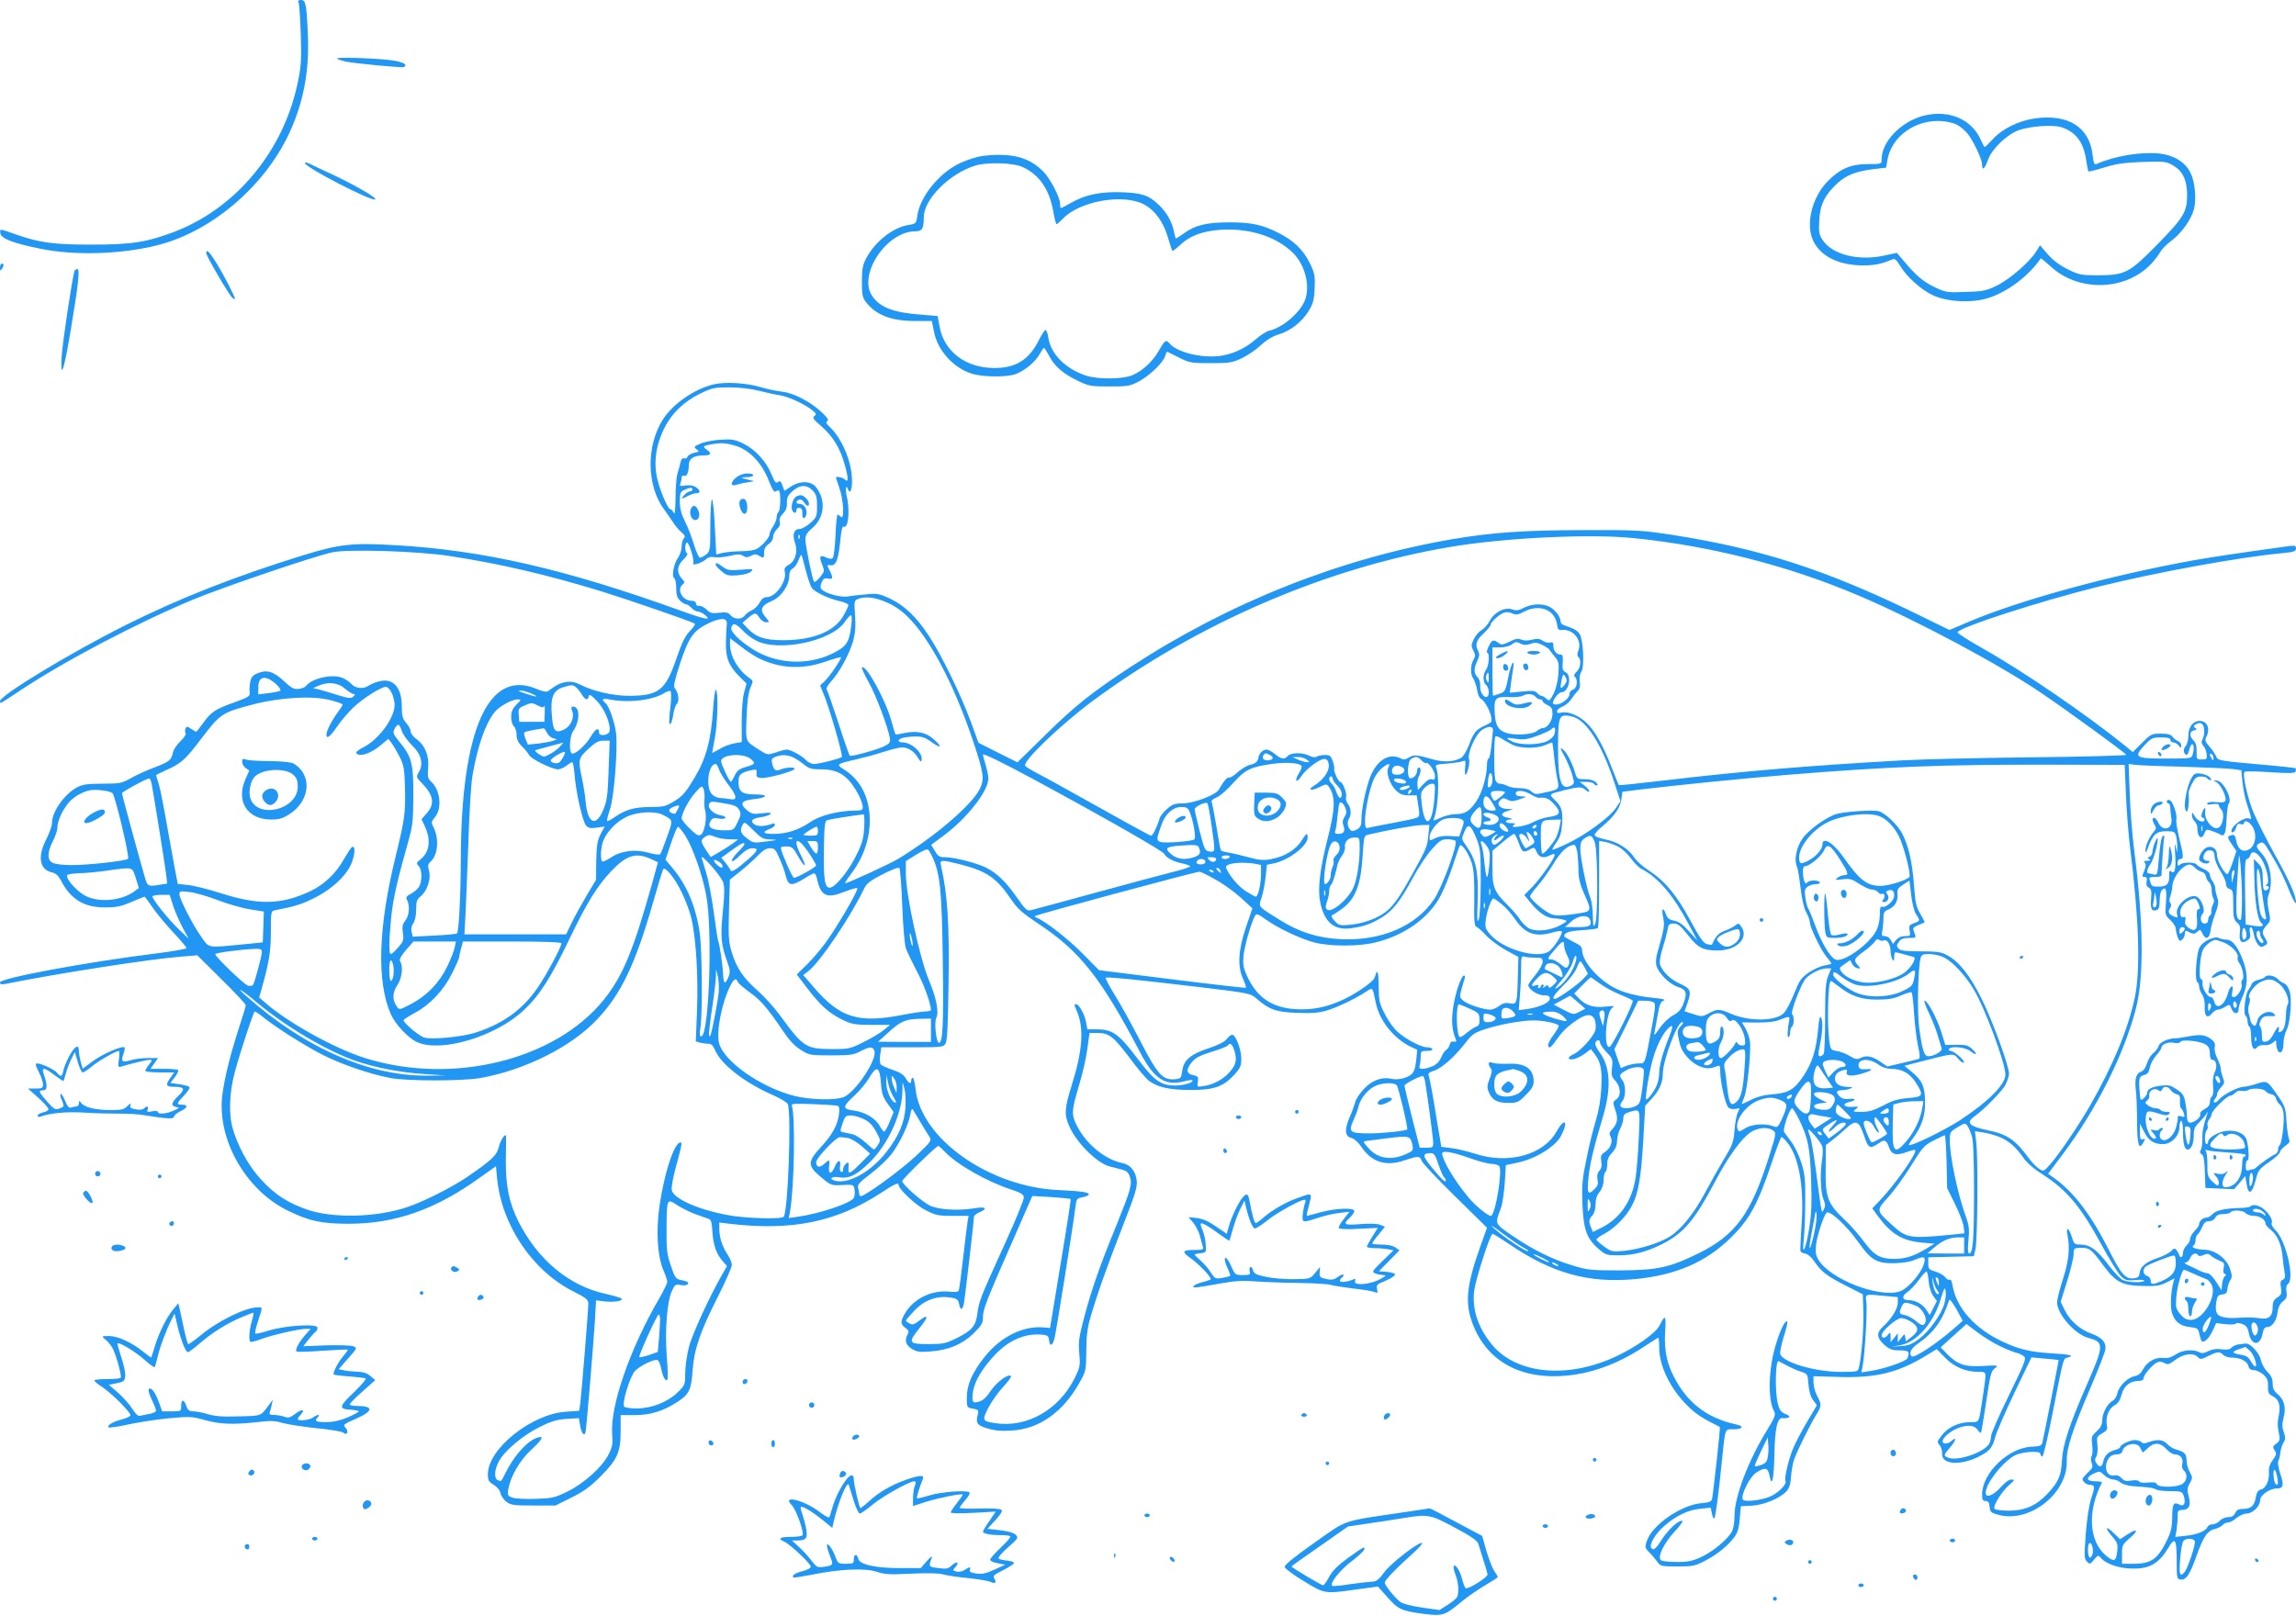 <?xml version="1.0" standalone="no"?>
<!DOCTYPE svg PUBLIC "-//W3C//DTD SVG 20010904//EN"
 "http://www.w3.org/TR/2001/REC-SVG-20010904/DTD/svg10.dtd">
<svg version="1.0" xmlns="http://www.w3.org/2000/svg"
 width="1280pt" height="901pt" viewBox="0 0 1280 901"
 preserveAspectRatio="xMidYMid meet">
<g transform="translate(0,901) scale(0.1,-0.1)"
fill="#2196f3" stroke="none">
<path d="M1665 8993 c4 -10 9 -90 12 -178 4 -138 2 -175 -17 -265 -78 -379
-341 -698 -684 -831 -154 -59 -239 -73 -461 -73 -215 -1 -299 11 -436 60 -81
29 -81 29 -77 3 4 -29 71 -55 218 -85 193 -40 452 -33 655 18 300 74 597 326
736 622 82 176 115 353 105 561 -7 162 -12 185 -38 185 -15 0 -18 -4 -13 -17z"/>
<path d="M1880 8682 c8 -5 31 -12 50 -16 69 -12 314 -35 322 -30 19 12 5 23
-44 34 -68 14 -349 25 -328 12z"/>
<path d="M10725 8365 c-126 -32 -235 -144 -235 -243 0 -27 0 -27 -78 -27 -93
0 -153 -26 -220 -93 -90 -89 -128 -243 -83 -336 43 -87 144 -136 280 -136 67
1 100 8 162 34 12 5 23 -4 42 -36 36 -61 118 -135 184 -165 83 -38 222 -44
313 -13 107 36 220 122 287 219 1 2 27 -19 58 -47 154 -141 414 -134 556 15
20 21 43 51 51 66 8 15 36 45 64 65 57 44 109 116 125 175 15 58 6 154 -20
205 -30 60 -93 97 -173 106 -106 10 -246 -13 -349 -58 -14 -6 -17 3 -23 51
-18 154 -135 228 -320 203 -91 -13 -182 -57 -235 -115 -23 -25 -44 -45 -46
-45 -3 0 -11 15 -19 33 -50 121 -178 177 -321 142z m184 -50 c14 -7 38 -26 53
-42 32 -33 88 -149 88 -180 0 -38 14 -26 33 26 22 62 106 142 174 166 65 22
190 31 237 15 79 -26 122 -84 136 -182 5 -33 11 -62 13 -64 2 -2 42 8 88 22
67 21 110 27 214 31 122 4 133 2 169 -19 55 -32 79 -83 79 -166 0 -93 -19
-125 -165 -274 -157 -160 -180 -172 -328 -173 -99 0 -109 2 -172 33 -44 22
-82 50 -111 83 l-44 51 -22 -35 c-36 -58 -145 -153 -218 -189 -62 -30 -77 -33
-175 -36 -103 -4 -111 -2 -171 26 -65 31 -105 65 -172 145 l-40 47 -75 -16
c-142 -30 -285 7 -338 86 -21 31 -23 44 -20 111 5 89 31 141 100 206 51 47
106 68 203 80 l70 8 7 42 c23 135 162 232 312 217 27 -3 61 -11 75 -19z"/>
<path d="M5454 8136 c-34 -8 -84 -26 -111 -40 -112 -56 -215 -186 -229 -289
-6 -43 -8 -45 -47 -51 -89 -14 -189 -93 -239 -188 -18 -35 -23 -59 -23 -128 0
-74 3 -89 23 -115 57 -73 142 -105 276 -105 l91 0 12 -60 c20 -105 110 -204
215 -235 63 -18 190 -19 240 -1 50 18 110 68 133 110 11 20 22 36 25 36 3 0
16 -20 29 -45 31 -59 79 -100 161 -139 60 -29 73 -31 175 -31 101 0 114 2 164
28 61 33 138 107 147 143 4 14 9 24 13 22 3 -2 33 -16 66 -33 56 -28 67 -30
175 -30 104 0 121 3 172 27 32 15 79 47 106 72 33 31 67 51 100 61 67 20 129
69 167 130 25 41 31 61 34 127 3 72 0 85 -28 143 -36 72 -88 123 -171 165 -92
47 -153 60 -275 60 -128 0 -191 -15 -253 -60 -23 -16 -44 -30 -46 -30 -2 0 -7
17 -11 37 -10 53 -39 106 -81 147 -58 57 -97 70 -210 74 -118 4 -201 -13 -281
-58 -29 -17 -55 -30 -58 -30 -3 0 -5 10 -5 23 0 36 -55 141 -94 181 -60 60
-128 88 -221 92 -46 2 -106 -2 -141 -10z m246 -57 c93 -42 151 -125 172 -249
7 -38 15 -70 18 -70 4 0 19 14 36 31 94 99 340 141 454 78 60 -33 105 -96 131
-182 11 -40 23 -74 25 -76 2 -2 23 14 48 37 59 55 148 82 265 82 142 0 274
-47 357 -128 65 -63 96 -170 74 -251 -19 -73 -122 -166 -204 -185 -16 -4 -49
-25 -74 -47 -62 -54 -135 -87 -212 -95 -101 -10 -231 24 -269 70 -20 24 -27
20 -59 -37 -35 -61 -88 -112 -146 -138 -54 -24 -195 -26 -263 -3 -115 39 -194
119 -209 212 -3 23 -10 42 -15 42 -5 0 -22 -26 -38 -58 -55 -110 -131 -156
-253 -154 -157 2 -275 93 -300 231 l-11 59 -86 7 c-159 11 -235 40 -279 105
-80 118 80 359 239 360 40 0 49 14 49 80 1 99 142 241 285 286 66 21 212 17
265 -7z"/>
<path d="M1700 8101 c0 -24 377 -218 392 -203 10 10 -131 90 -267 152 -38 18
-82 38 -97 46 -16 8 -28 10 -28 5z"/>
<path d="M1150 7598 c0 -16 127 -233 145 -248 8 -7 15 -10 15 -6 0 12 -61 130
-103 199 -40 64 -57 81 -57 55z"/>
<path d="M0 7518 c0 -19 2 -20 10 -8 13 19 13 30 0 30 -5 0 -10 -10 -10 -22z"/>
<path d="M415 7498 c-12 -37 -66 -396 -71 -473 -8 -144 13 -82 51 148 43 259
51 337 36 337 -6 0 -14 -6 -16 -12z"/>
<path d="M3980 6867 c-108 -25 -229 -109 -285 -197 -94 -149 -90 -372 9 -503
17 -23 39 -55 50 -72 10 -16 30 -40 44 -52 21 -18 24 -25 14 -35 -6 -6 -12
-27 -12 -46 0 -19 -9 -46 -20 -62 -24 -33 -37 -105 -21 -114 6 -4 11 -29 11
-56 0 -38 5 -54 22 -70 12 -11 27 -20 33 -20 7 0 20 -9 30 -20 10 -11 26 -20
35 -20 10 0 28 -9 41 -20 39 -32 2 -25 -134 24 -643 232 -1101 338 -1596 366
-237 14 -308 6 -510 -56 -378 -117 -687 -238 -991 -390 -309 -155 -700 -392
-700 -424 0 -6 2 -10 4 -10 2 0 52 31 109 70 249 165 644 373 962 506 163 68
674 242 777 264 86 19 476 7 652 -20 283 -43 551 -106 854 -199 148 -46 495
-166 515 -178 5 -3 -7 -22 -27 -42 -27 -28 -44 -63 -76 -156 -60 -175 -98
-205 -265 -205 -86 0 -197 25 -268 61 -29 15 -52 20 -79 16 -34 -5 -53 -14
-103 -51 -8 -6 -30 -2 -63 12 -268 115 -420 -224 -423 -943 0 -200 -11 -410
-21 -420 -3 -3 -60 -9 -126 -12 l-121 -6 -6 26 c-5 17 -1 34 9 49 10 14 16 43
16 76 0 45 4 57 24 73 37 29 60 98 48 142 -8 30 -7 38 9 53 41 37 48 128 15
193 -13 24 -12 29 10 56 40 50 28 152 -24 198 -17 16 -19 27 -15 76 6 68 -18
126 -67 161 -16 12 -30 30 -30 40 0 10 -11 32 -25 48 -21 25 -25 40 -25 93 0
107 -49 161 -128 139 -21 -5 -47 -17 -60 -25 -26 -19 -73 -13 -93 11 -7 9 -26
22 -43 31 -54 28 -174 4 -211 -43 -5 -7 -24 -14 -42 -16 -25 -2 -40 6 -80 44
-58 54 -96 65 -146 44 -28 -11 -37 -22 -42 -49 -4 -19 -5 -45 -3 -58 3 -21 -5
-26 -84 -55 -109 -39 -130 -53 -174 -114 -20 -28 -38 -50 -40 -50 -3 0 -16 7
-29 16 -22 15 -25 15 -31 1 -3 -9 -3 -21 1 -27 3 -5 -9 -25 -29 -43 -19 -18
-38 -46 -42 -63 -10 -44 -19 -51 -102 -83 -43 -16 -102 -43 -132 -60 -51 -29
-62 -31 -158 -31 -81 0 -111 -4 -140 -19 -71 -37 -142 -136 -142 -199 0 -16
-14 -56 -30 -88 -53 -101 -40 -174 31 -189 21 -5 35 -18 49 -45 53 -104 128
-150 245 -150 62 0 89 5 147 30 38 17 72 30 74 30 2 0 21 -26 43 -58 22 -33
74 -95 115 -139 42 -45 76 -85 76 -90 0 -4 -81 -19 -180 -31 -385 -48 -860
-137 -860 -160 0 -11 8 -13 33 -8 294 59 809 139 981 152 l86 7 135 -134 c74
-73 135 -138 135 -144 0 -6 -16 -61 -36 -121 -50 -154 -81 -279 -94 -376 -33
-246 127 -532 363 -648 121 -59 189 -74 342 -74 258 0 485 80 731 258 l89 63
6 -66 c25 -261 196 -516 423 -631 74 -38 86 -47 86 -69 0 -33 -38 -502 -45
-557 l-6 -41 -73 -5 c-192 -12 -436 -207 -436 -348 0 -35 4 -43 33 -60 19 -12
34 -30 37 -46 3 -15 18 -36 33 -48 25 -19 42 -21 151 -21 l123 0 88 44 c66 32
106 61 160 115 96 96 115 137 115 254 l0 91 79 0 c86 0 156 21 238 74 64 41
77 68 84 172 8 119 42 220 141 414 43 85 78 165 78 177 0 13 -11 40 -25 60
-28 42 -45 94 -45 143 l0 34 58 -7 c348 -41 595 10 845 173 75 50 97 59 97 43
0 -23 97 -114 152 -141 54 -28 71 -31 149 -31 l89 0 -5 -27 c-3 -16 -14 -107
-25 -203 -11 -96 -22 -180 -25 -186 -2 -8 -20 -10 -48 -7 -101 12 -203 -38
-252 -121 -27 -47 -26 -60 7 -84 14 -10 16 -18 8 -32 -18 -34 -11 -60 23 -81
27 -17 43 -20 104 -15 103 8 176 39 240 100 46 46 53 57 53 92 0 43 18 89 171
437 l104 238 105 -6 c58 -4 107 -9 109 -11 2 -2 -23 -164 -56 -361 l-59 -358
-36 3 c-115 10 -239 -52 -327 -162 -70 -88 -101 -157 -101 -228 0 -57 0 -57
34 -63 31 -6 33 -9 27 -33 -13 -48 -3 -61 57 -78 40 -12 78 -15 135 -11 152
10 283 103 374 265 37 66 38 69 39 177 0 82 6 129 22 185 38 133 98 300 182
515 70 179 81 215 77 253 -6 51 -35 87 -78 96 -97 19 -203 105 -255 208 -32
62 -31 83 11 224 20 65 41 158 47 207 l12 87 46 0 c63 0 89 -21 180 -142 43
-58 91 -115 107 -126 51 -36 112 -49 228 -50 132 0 183 17 245 84 35 38 40 49
40 91 0 51 -31 133 -51 133 -6 0 -20 -11 -30 -24 -12 -16 -49 -34 -100 -51
-103 -34 -140 -66 -148 -126 -6 -42 -8 -44 -41 -47 -68 -6 -96 25 -193 213
-48 93 -112 209 -143 258 -30 49 -53 92 -50 95 7 6 178 -11 529 -53 275 -33
278 -34 313 -64 68 -60 109 -75 225 -79 80 -3 121 0 165 13 58 17 161 66 221
106 37 24 34 27 53 -63 20 -99 101 -200 195 -245 l36 -17 -6 -61 c-5 -44 -13
-65 -28 -77 -28 -22 -77 -32 -115 -23 -51 11 -106 -11 -150 -59 -23 -25 -44
-57 -47 -73 -4 -15 -18 -54 -32 -86 -29 -68 -25 -104 12 -113 14 -3 38 -25 53
-47 58 -87 136 -113 240 -78 78 26 89 26 97 -1 4 -13 88 -102 186 -198 l179
-176 -39 -109 c-76 -215 -85 -311 -41 -427 80 -211 272 -315 532 -288 146 15
295 73 436 169 34 22 63 41 66 41 4 0 6 -25 6 -55 0 -101 61 -227 154 -320 51
-51 87 -74 184 -122 4 -1 -36 -364 -43 -399 -4 -18 -14 -22 -59 -26 -113 -9
-276 -122 -305 -211 -12 -35 -11 -39 16 -66 15 -15 35 -39 44 -52 16 -22 23
-24 110 -24 86 0 99 3 157 33 67 35 129 86 164 135 15 21 24 52 27 99 l6 69
61 3 c67 4 156 40 193 80 16 17 23 39 26 82 2 33 10 77 18 99 18 49 90 194
123 247 29 46 30 58 4 105 -11 21 -20 54 -20 73 l0 36 137 -4 c209 -7 333 23
486 116 l64 39 47 -48 c50 -52 115 -79 188 -79 45 0 43 7 23 -132 -24 -160
-18 -148 -73 -148 -62 -1 -123 -29 -157 -74 -26 -34 -27 -38 -12 -54 9 -10 15
-31 14 -47 -4 -60 95 -70 199 -20 65 32 81 50 97 111 7 27 55 138 107 247 l95
198 75 -7 c41 -3 76 -7 77 -8 1 -1 -81 -417 -91 -461 -4 -16 -14 -20 -56 -22
-130 -3 -279 -145 -280 -265 0 -31 4 -38 19 -38 15 0 21 -8 23 -32 3 -30 7
-34 53 -46 173 -44 382 122 377 300 -2 72 31 173 135 416 41 96 77 189 80 206
6 41 -18 68 -81 91 -62 22 -119 73 -146 131 l-22 45 36 115 c20 64 36 131 36
150 0 28 4 34 23 35 66 4 72 -1 145 -100 68 -92 104 -110 223 -112 70 -2 91 2
128 20 l44 23 -7 -24 c-14 -53 -18 -137 -7 -170 16 -49 44 -71 99 -78 43 -5
47 -7 53 -38 4 -18 10 -36 13 -40 13 -12 41 14 61 57 l20 43 52 -6 c28 -3 54
-2 57 3 4 5 18 5 36 -2 23 -9 31 -19 37 -51 15 -72 64 -73 77 -1 5 25 12 35
25 35 28 0 52 34 58 82 4 29 14 49 31 62 19 15 23 25 19 52 -4 22 -1 37 9 45
37 31 -12 242 -71 300 -15 15 -24 32 -21 38 9 14 -11 51 -43 78 -26 22 -61 30
-75 16 -4 -5 -33 -9 -64 -9 -82 -3 -128 -13 -148 -35 -9 -10 -25 -19 -34 -19
-19 0 -40 -19 -40 -37 0 -6 -11 -23 -25 -37 -14 -14 -25 -34 -25 -44 0 -10 -9
-27 -20 -37 -11 -10 -20 -29 -20 -42 0 -12 -4 -23 -10 -23 -5 0 -10 4 -10 8 0
5 -6 16 -13 27 -14 17 -15 17 -34 -2 -11 -11 -45 -28 -74 -38 -64 -21 -97 -48
-101 -84 -2 -20 -9 -27 -31 -29 -47 -6 -71 21 -136 150 -105 207 -200 332
-315 413 l-28 20 79 105 c189 251 343 557 410 814 46 176 43 479 -8 876 -11
85 -23 230 -26 323 l-6 167 29 -4 c16 -3 135 -8 264 -11 129 -4 258 -10 285
-13 l50 -7 7 -70 c4 -38 16 -97 28 -129 22 -66 24 -80 10 -71 -23 14 -100 -38
-100 -69 0 -18 21 -2 26 19 5 19 11 24 25 20 11 -4 19 -2 19 4 0 21 28 11 46
-16 30 -46 18 -113 -22 -132 -34 -15 -59 5 -68 54 -5 27 -10 32 -26 28 -25 -7
-25 -11 4 -54 l24 -35 -20 -59 c-11 -33 -24 -64 -28 -68 -11 -13 -60 70 -60
102 0 35 -22 55 -53 47 -21 -5 -47 -42 -47 -66 0 -17 41 -33 53 -21 8 8 6 11
-5 11 -24 0 -31 16 -18 40 7 14 19 20 33 18 17 -2 22 -10 23 -35 1 -17 15 -54
33 -81 17 -27 31 -59 31 -71 0 -14 7 -25 20 -28 18 -5 20 -14 20 -87 0 -71 3
-84 21 -100 17 -14 20 -26 16 -57 -6 -48 10 -65 41 -43 17 11 20 21 15 44 -3
18 -1 30 5 30 6 0 13 -18 17 -40 6 -37 27 -70 43 -70 4 0 14 5 22 10 13 8 13
13 -3 40 -19 31 -17 41 14 76 17 18 18 26 7 77 -9 44 -9 64 0 90 26 73 8 177
-40 229 -33 36 -34 44 -9 57 17 9 24 2 59 -57 54 -91 70 -124 108 -217 18 -44
33 -70 34 -58 0 39 -37 123 -121 273 -44 80 -96 182 -115 227 -34 81 -64 216
-51 229 4 4 68 3 143 -2 109 -7 138 -6 142 4 2 7 2 15 0 18 -3 2 -81 11 -174
19 -250 22 -262 24 -269 47 -4 10 -20 35 -36 53 -25 28 -28 38 -20 54 25 46 7
91 -36 91 -37 0 -63 -34 -63 -82 0 -23 -7 -49 -15 -58 -9 -10 -13 -25 -9 -34
10 -25 22 -19 29 14 4 17 11 30 16 30 10 0 12 -25 3 -57 -6 -22 -10 -23 -139
-23 -184 0 -193 6 -127 77 35 37 42 41 90 41 38 0 52 -4 52 -14 0 -8 7 -14 16
-14 9 0 23 -8 30 -17 13 -17 13 -17 14 0 0 10 -8 21 -17 24 -10 4 -24 15 -31
24 -9 13 -26 18 -66 18 -52 0 -56 -3 -105 -52 l-51 -51 -42 35 c-221 178 -567
415 -796 544 -78 44 -140 84 -139 89 9 28 458 173 787 255 332 82 791 165
1028 187 61 6 72 10 72 26 0 15 -6 17 -37 13 -278 -38 -431 -61 -543 -81 -457
-83 -954 -219 -1239 -339 l-113 -48 -196 96 c-497 241 -860 358 -1347 434
-169 26 -199 28 -485 27 -336 0 -521 -13 -740 -50 -629 -108 -1243 -352 -1794
-711 -215 -141 -314 -219 -477 -380 l-157 -154 -108 54 -109 55 -43 118 c-55
149 -164 374 -234 479 -69 105 -134 167 -214 206 -60 28 -73 31 -133 25 -36
-3 -83 -8 -103 -12 -40 -7 -128 17 -148 40 -8 10 -7 21 1 40 10 20 17 24 36
20 27 -7 29 5 7 47 -15 30 -15 30 8 27 29 -4 43 35 53 144 5 47 11 75 17 72
27 -17 38 88 18 171 -8 37 -3 66 7 38 11 -32 23 -8 23 46 0 103 -55 235 -125
301 -19 18 -22 26 -13 32 10 6 0 20 -33 51 -64 59 -157 107 -221 113 -29 4
-80 14 -113 24 -84 25 -198 32 -265 17z m251 -36 c41 -10 93 -22 117 -25 47
-7 142 -51 182 -85 21 -17 23 -22 10 -31 -12 -8 -6 -18 36 -54 69 -61 108
-125 134 -219 21 -78 21 -102 -2 -79 -10 10 -48 17 -48 9 0 -1 9 -28 20 -60
23 -64 28 -179 8 -159 -7 7 -15 12 -19 12 -3 0 -9 -52 -11 -116 -3 -63 -10
-120 -15 -125 -7 -7 -19 -6 -37 2 -35 17 -41 7 -23 -38 15 -38 14 -39 -12 -72
-16 -19 -30 -30 -33 -25 -10 16 -48 203 -48 235 0 25 9 40 39 65 68 59 77 155
20 228 -28 35 -91 36 -141 2 l-35 -23 -11 30 c-9 24 -14 28 -25 19 -11 -9 -18
-1 -36 43 -30 73 -90 138 -156 171 -48 23 -64 26 -127 22 -40 -2 -91 -12 -113
-22 -37 -16 -39 -18 -22 -31 17 -12 16 -14 -13 -20 -17 -4 -34 -13 -37 -22 -3
-8 -12 -12 -19 -9 -9 3 -16 -4 -20 -22 -3 -15 -11 -43 -17 -62 -6 -19 -11 -81
-11 -138 -1 -69 -4 -96 -10 -82 -5 11 -13 20 -18 20 -16 0 -66 121 -78 190
-15 86 -1 171 42 260 41 83 109 150 201 195 66 32 80 35 163 35 56 0 118 -7
165 -19z m-130 -307 c76 -22 146 -95 184 -192 21 -53 31 -69 40 -62 7 5 15 7
18 3 11 -10 8 -111 -3 -118 -5 -3 -10 -16 -10 -28 0 -12 -9 -35 -20 -52 -11
-16 -20 -37 -20 -45 -1 -21 -53 -77 -81 -85 -13 -5 -53 -9 -89 -9 -36 -1 -79
-6 -96 -10 l-31 -8 -8 156 c-4 87 -11 153 -16 150 -5 -3 -9 -68 -9 -145 0
-134 -1 -142 -22 -160 -13 -10 -28 -18 -35 -19 -7 0 -22 33 -34 73 -12 39 -34
98 -50 129 -21 42 -29 72 -29 111 0 48 3 55 25 65 32 15 45 15 45 2 0 -5 -6
-10 -13 -10 -8 0 -22 -9 -32 -20 -22 -24 -17 -25 21 -5 16 8 37 15 47 15 23 0
22 16 -4 34 -14 9 -33 12 -57 9 -31 -5 -34 -4 -29 11 4 10 7 24 7 33 0 9 6 13
14 10 15 -6 26 20 26 60 0 34 27 53 76 53 48 0 56 11 22 34 -23 16 -18 21 32
29 51 9 78 7 131 -9z m430 -250 c20 -21 24 -36 24 -86 0 -56 -2 -62 -37 -94
-21 -19 -48 -34 -62 -34 -30 0 -40 -32 -24 -76 17 -48 3 -102 -33 -122 -23
-13 -28 -22 -24 -39 13 -53 -50 -143 -101 -143 -16 0 -28 -10 -39 -30 -9 -17
-28 -36 -43 -43 -15 -6 -33 -20 -40 -29 -17 -24 -58 -23 -79 1 -13 16 -25 19
-63 14 -41 -5 -51 -2 -71 18 -13 13 -32 22 -41 21 -11 -2 -18 3 -18 12 0 10
-9 16 -25 16 -50 0 -84 62 -50 90 14 12 13 15 -5 35 -29 31 -26 72 10 105 18
17 26 31 20 35 -13 8 -13 52 -1 60 11 6 44 -101 36 -116 -11 -16 48 1 70 22
14 12 29 16 49 12 15 -3 53 0 83 7 45 11 59 11 75 1 17 -11 25 -10 45 0 19 10
28 10 43 1 28 -17 30 -16 30 18 0 20 8 35 25 46 15 10 25 26 25 40 0 13 10 32
21 43 15 13 20 27 16 42 -4 14 2 29 18 45 16 16 23 34 22 60 -1 29 5 42 31 65
41 37 80 38 113 3z m-74 -266 c-3 -8 -6 -5 -6 6 -1 11 2 17 5 13 3 -3 4 -12 1
-19z m4644 2 c434 -43 872 -155 1263 -322 324 -138 778 -381 1016 -542 149
-101 466 -332 474 -345 3 -4 -234 -11 -527 -14 -293 -3 -617 -11 -722 -17
-505 -28 -889 -60 -1318 -111 -143 -17 -260 -29 -262 -27 -2 2 -19 46 -40 98
-48 125 -96 209 -143 252 -45 41 -102 63 -138 54 -36 -9 -31 19 7 34 17 7 38
25 47 39 9 14 25 35 35 45 14 14 18 28 14 55 -3 23 1 44 9 56 18 25 11 178
-10 210 -13 20 -34 31 -88 49 -10 3 -18 12 -18 21 0 25 -30 65 -61 81 -39 20
-98 18 -143 -5 -30 -16 -43 -17 -66 -9 -41 14 -99 -15 -125 -64 -10 -20 -31
-43 -46 -52 -15 -9 -34 -31 -43 -51 -15 -31 -15 -38 -2 -63 12 -23 12 -31 0
-52 -17 -32 -18 -80 0 -105 7 -11 17 -39 21 -63 4 -24 13 -46 21 -49 18 -7 49
-61 57 -99 6 -29 3 -33 -33 -49 -51 -23 -64 -38 -90 -108 -12 -32 -31 -64 -43
-72 -37 -23 -97 -27 -157 -10 -92 27 -108 28 -135 11 -19 -12 -30 -14 -44 -6
-70 37 -144 -14 -179 -122 -24 -74 -42 -166 -42 -219 0 -37 -9 -50 -43 -62
-23 -9 -44 39 -28 65 16 25 14 60 -5 86 -9 13 -13 30 -10 38 7 18 -19 84 -32
84 -11 0 -38 60 -34 74 2 4 -2 24 -8 42 -10 29 -16 34 -43 34 -18 0 -38 -4
-46 -9 -10 -6 -25 -4 -42 5 -37 19 -103 18 -119 -1 -18 -21 -38 -19 -72 10
-16 14 -38 25 -48 25 -19 0 -40 -21 -44 -42 -3 -25 -16 -36 -47 -43 -17 -4
-49 -23 -70 -42 -21 -19 -42 -32 -48 -29 -8 5 -31 -22 -56 -67 -16 -30 -141
-77 -202 -77 -44 0 -58 -5 -87 -31 -19 -16 -38 -40 -41 -52 -13 -45 -38 -97
-48 -97 -6 0 -141 74 -301 164 -160 90 -314 175 -343 189 -28 15 -54 31 -58
37 -15 24 194 225 372 358 585 434 1306 746 1997 862 300 51 774 74 1017 50z
m-4610 -176 c11 -43 26 -88 33 -100 17 -25 89 -60 157 -76 27 -6 49 -16 49
-22 0 -6 -13 -34 -29 -61 -50 -87 -170 -135 -336 -135 -102 0 -151 17 -198 67
l-28 30 31 27 c39 32 44 32 64 1 9 -14 26 -25 37 -25 20 0 20 1 -5 31 -33 39
-22 63 39 89 50 21 95 87 95 138 0 21 7 35 19 42 11 5 25 26 32 45 7 19 15 33
17 31 2 -2 12 -39 23 -82z m430 -174 c73 -27 123 -65 183 -137 111 -134 230
-372 321 -646 59 -175 64 -210 38 -265 -42 -88 -249 -266 -457 -392 -49 -29
-290 -140 -294 -135 -2 2 12 25 32 51 75 98 111 212 104 328 -8 115 -58 203
-147 258 -40 25 -35 29 66 52 40 9 108 27 151 41 44 14 91 26 105 27 35 3 70
-18 93 -55 14 -24 19 -28 22 -15 8 39 -56 98 -105 98 -13 0 -23 4 -23 9 0 14
36 23 91 24 39 1 57 -5 94 -32 53 -38 60 -26 10 17 -42 38 -93 48 -160 35 -27
-6 -51 -10 -53 -8 -1 1 -12 35 -23 76 -33 119 -143 318 -164 297 -3 -3 15 -41
40 -86 40 -72 109 -255 117 -314 2 -18 -5 -26 -34 -40 -43 -20 -180 -58 -190
-52 -4 3 -32 82 -62 177 -31 94 -60 179 -65 187 -7 10 -1 24 23 51 46 50 101
152 122 224 12 45 15 80 11 143 -6 79 -5 83 16 92 36 14 84 11 138 -10z m3707
-54 c30 -15 49 -47 54 -86 2 -19 8 -24 25 -23 63 7 114 -56 93 -113 -8 -19 -8
-30 0 -38 17 -17 11 -62 -10 -81 -14 -13 -17 -22 -10 -29 18 -18 12 -64 -10
-71 -11 -3 -20 -14 -20 -24 0 -31 -65 -72 -90 -56 -13 8 26 65 45 65 41 0 60
91 24 111 -17 9 -20 18 -17 55 2 35 0 44 -12 44 -23 0 -40 21 -40 48 0 19 -4
23 -19 19 -11 -3 -29 2 -41 10 -16 12 -30 13 -58 6 -25 -6 -46 -6 -60 0 -18 8
-33 6 -66 -11 -38 -18 -46 -19 -62 -7 -28 21 -37 18 -55 -20 -9 -19 -13 -35
-8 -35 15 0 10 -73 -6 -94 -19 -26 -19 -70 0 -86 17 -14 20 -56 6 -65 -17 -10
-42 26 -39 60 1 20 -5 39 -15 49 -21 22 -22 48 -1 91 12 25 13 38 5 54 -19 35
-12 60 29 98 22 21 40 43 40 49 0 15 51 61 76 68 12 4 33 2 46 -5 20 -9 32 -7
64 10 45 24 94 27 132 7z m-3882 -82 c-12 -99 -26 -120 -111 -161 -138 -65
-309 -55 -437 26 -77 49 -127 99 -121 121 8 29 25 25 64 -16 18 -20 52 -45 74
-56 125 -65 419 -4 493 102 15 22 31 39 36 40 5 0 6 -25 2 -56z m-694 6 c-2
-14 -4 -59 -5 -100 -2 -88 15 -132 76 -193 l39 -39 -13 -47 c-8 -26 -14 -95
-14 -163 l0 -116 -40 -7 c-22 -3 -59 -17 -82 -31 -24 -14 -43 -24 -43 -22 0 2
7 38 15 81 16 85 20 262 6 271 -4 3 -11 -43 -15 -102 -12 -181 -39 -281 -105
-391 -49 -81 -66 -101 -111 -128 -49 -30 -62 -33 -135 -33 -89 -1 -136 -14
-196 -55 -22 -16 -42 -26 -44 -23 -3 3 4 31 15 64 24 67 45 344 34 429 -8 61
-39 149 -59 165 -26 21 -16 28 28 19 103 -20 241 -3 303 38 13 8 27 12 32 9 4
-2 5 -35 1 -73 -5 -37 -8 -78 -8 -91 -1 -40 16 -15 22 33 4 26 13 53 21 61 15
15 8 63 -13 88 -8 9 2 50 32 142 49 145 74 179 162 221 65 30 101 28 97 -7z
m175 -189 c118 -59 244 -66 373 -21 46 16 86 27 88 25 6 -6 -63 -108 -91 -134
l-25 -23 18 -44 c32 -74 111 -347 103 -355 -11 -10 -125 -39 -155 -39 -14 0
-33 9 -44 21 -22 24 -86 59 -108 59 -9 0 -36 -7 -61 -16 -46 -15 -46 -15 -93
15 -79 51 -75 40 -70 180 3 88 10 138 21 165 17 38 17 39 -5 55 -63 44 -107
120 -108 184 l0 38 58 -44 c31 -25 76 -54 99 -66z m4254 78 c15 -7 29 -7 52 1
26 9 38 7 67 -7 19 -10 37 -22 38 -26 2 -4 15 -21 29 -38 23 -27 25 -36 21
-97 -3 -41 -14 -84 -27 -110 -21 -41 -24 -43 -40 -28 -10 9 -22 16 -28 16 -6
0 -16 7 -23 15 -11 13 -26 15 -83 9 l-70 -7 6 49 c4 27 9 67 13 89 9 60 -13
23 -26 -45 -17 -85 -19 -88 -52 -99 -17 -6 -33 -11 -34 -11 -2 0 -4 61 -4 135
l0 135 43 0 c24 0 52 7 63 15 23 18 30 18 55 4z m-181 -191 c-1 -26 -3 -30
-10 -16 -6 9 -7 23 -4 32 9 25 14 19 14 -16z m430 3 c7 -15 5 -25 -10 -43 -21
-25 -24 -19 -14 31 8 36 10 37 24 12z m-7195 -32 c20 -18 32 -35 28 -40 -4 -4
-34 -10 -65 -14 l-58 -7 0 40 c0 61 39 69 95 21z m388 -29 c19 -16 41 -30 48
-30 10 0 10 -3 -1 -14 -13 -12 -25 -11 -90 9 -41 13 -88 27 -105 31 l-30 7 30
13 c54 24 110 18 148 -16z m1288 8 c9 -7 23 -25 32 -40 20 -32 34 -36 39 -11
3 14 12 9 46 -26 42 -43 78 -129 70 -169 -4 -22 -58 -30 -58 -8 0 32 -19 24
-44 -18 -32 -55 -96 -110 -110 -96 -15 15 -9 98 9 123 39 55 39 137 0 137 -11
0 -12 -6 -5 -25 13 -35 -6 -82 -42 -101 -51 -26 -64 -13 -71 69 -10 110 6 149
67 166 43 13 50 13 67 -1z m-1027 -32 c9 -19 16 -49 16 -67 0 -72 -88 -192
-172 -235 -35 -18 -47 -29 -40 -36 19 -19 79 1 129 42 l48 40 17 -22 c10 -13
30 -48 46 -78 24 -50 27 -67 30 -180 3 -130 -2 -170 -51 -370 -99 -400 -108
-704 -28 -886 26 -57 97 -133 146 -155 133 -61 440 31 596 179 87 81 151 182
255 399 96 200 153 292 232 376 84 88 137 105 219 68 l41 -19 -34 -124 c-105
-374 -163 -512 -268 -643 -272 -338 -849 -478 -1334 -324 -167 53 -421 194
-547 302 l-40 35 19 68 c37 134 46 190 46 301 0 109 1 113 23 117 112 22 148
33 218 68 106 53 189 133 213 206 17 51 16 89 -3 78 -5 -4 -25 -35 -45 -69
-44 -79 -109 -140 -189 -178 -160 -74 -284 -77 -492 -11 -71 23 -156 44 -187
47 l-57 6 -10 52 c-6 29 -26 142 -46 252 -19 110 -41 223 -49 250 -9 28 -16
51 -16 53 0 1 25 13 55 27 86 38 107 57 201 181 102 134 113 141 281 185 156
41 340 51 438 24 36 -9 65 -20 65 -24 0 -4 -12 -23 -26 -42 -33 -44 -64 -104
-64 -124 0 -29 19 -15 59 43 21 31 61 78 88 104 52 51 157 118 184 118 9 0 24
-15 33 -34z m771 0 c70 -30 30 -24 -55 7 -12 4 -11 6 3 6 10 1 33 -6 52 -13z
m5605 -21 c7 -8 19 -15 26 -15 8 0 14 -4 14 -9 0 -6 12 -16 28 -23 22 -11 27
-20 27 -48 1 -37 -28 -80 -54 -80 -8 0 -23 -7 -33 -16 -21 -19 -113 -26 -163
-13 -51 14 -68 41 -72 112 -5 84 2 93 78 90 34 -2 69 2 78 7 24 14 57 12 71
-5z m-5681 -44 c-22 -23 -29 -39 -29 -69 0 -23 6 -45 15 -52 8 -7 15 -28 15
-47 0 -25 8 -43 30 -65 17 -16 35 -38 40 -49 12 -22 128 -79 161 -79 11 0 32
9 46 20 14 11 29 20 33 20 4 0 10 -30 13 -67 7 -98 45 -264 64 -286 14 -15 26
-17 61 -12 l43 6 -23 -43 c-18 -36 -22 -60 -24 -149 l-1 -105 -51 -85 c-27
-46 -65 -114 -83 -151 l-33 -68 -284 0 -283 0 6 108 c3 59 10 240 16 402 5
162 15 331 23 375 28 163 70 284 121 351 26 34 97 74 132 74 20 0 20 -2 -8
-29z m121 -6 c22 -11 30 -12 34 -2 3 6 4 -10 3 -38 l-2 -50 -70 0 -70 0 -3 38
c-3 34 0 39 30 52 42 18 43 18 78 0z m5789 -70 c72 -37 149 -169 212 -362 l33
-101 -25 -37 c-34 -51 -164 -147 -265 -196 -47 -23 -87 -39 -89 -37 -3 2 8 21
22 41 20 28 28 54 31 97 6 77 -1 101 -39 138 -36 35 -38 33 57 57 78 19 93 19
116 -2 10 -9 18 -11 18 -5 0 6 -12 20 -26 31 l-27 21 36 0 c20 0 39 -4 42 -10
3 -5 11 -10 18 -10 6 0 4 8 -6 18 -12 11 -33 17 -62 17 -42 0 -44 1 -55 40
-16 52 -45 108 -64 124 -22 18 -20 11 8 -40 13 -24 31 -68 40 -96 14 -50 14
-53 -4 -63 -56 -30 -74 19 -74 205 0 164 4 185 45 185 16 0 43 -7 58 -15z
m3499 -62 c2 -18 -2 -42 -8 -53 -9 -17 -8 -25 3 -38 9 -9 17 -30 19 -47 3 -27
0 -30 -27 -30 -29 0 -30 2 -29 44 1 30 -5 50 -18 63 -24 24 -23 49 3 55 16 4
18 8 7 14 -11 7 -10 11 2 19 26 17 45 7 48 -27z m-10048 -9 c7 -20 32 -55 55
-78 53 -50 67 -104 41 -150 -17 -29 -17 -29 18 -65 63 -65 71 -114 26 -165
l-30 -34 20 -43 c34 -76 24 -142 -27 -182 -22 -18 -23 -21 -9 -36 21 -23 20
-90 0 -119 -8 -12 -29 -29 -45 -37 -24 -13 -28 -19 -19 -35 16 -30 12 -85 -10
-113 -16 -20 -19 -34 -14 -69 6 -40 3 -48 -26 -81 -18 -21 -36 -37 -41 -37
-12 0 -11 73 2 206 10 101 34 206 97 429 22 79 26 110 26 250 1 180 -8 214
-80 302 -33 41 -35 47 -24 69 18 33 26 30 40 -12z m6083 1 c-1 -11 -5 -50 -9
-87 -4 -38 -11 -68 -15 -68 -5 0 -9 -15 -9 -32 -1 -68 -27 -158 -60 -207 -38
-56 -64 -71 -118 -71 -20 0 -57 -9 -81 -20 -40 -18 -43 -19 -36 -2 24 61 31
237 11 283 -6 14 3 17 61 21 37 3 76 9 87 13 17 7 18 4 14 -33 -2 -23 -1 -42
2 -42 10 0 26 68 20 86 -12 33 38 143 74 165 37 23 62 20 59 -6z m343 -18 c-3
-13 -21 -30 -41 -40 -46 -22 -155 -23 -196 -1 -40 20 -35 23 25 14 38 -6 62
-3 113 16 36 12 73 30 82 38 18 19 26 7 17 -27z m-5618 9 c6 -13 21 -28 34
-32 l23 -7 -22 -8 c-12 -4 -48 -11 -81 -15 l-59 -6 -13 31 c-7 18 -10 34 -7
37 3 3 27 9 54 14 26 4 51 8 54 9 3 0 11 -10 17 -23z m5382 -68 c42 -22 134
-24 183 -3 20 8 38 15 40 15 2 0 7 -35 11 -77 4 -43 12 -100 18 -127 12 -57
11 -58 -69 -75 -49 -12 -56 -11 -75 5 -13 13 -36 19 -66 19 -26 0 -57 6 -69
13 -12 6 -30 12 -41 12 -12 0 -22 9 -26 23 -8 30 -8 232 1 240 3 4 18 -1 32
-10 14 -10 42 -25 61 -35z m-5037 -140 c-4 -134 -9 -173 -27 -217 -41 -105
-89 -88 -101 37 -3 37 -13 97 -21 134 -22 102 -20 110 36 162 39 36 56 46 84
46 l35 0 -6 -162z m-272 128 c-12 -13 -37 -32 -56 -41 -32 -18 -34 -18 -61 0
-16 10 -24 20 -19 22 6 2 42 12 80 22 39 10 72 19 74 20 3 0 -6 -10 -18 -23z
m29 -31 c0 -14 -25 -55 -36 -59 -15 -6 -44 2 -44 13 0 13 80 60 80 46z m2615
-152 c408 -221 716 -397 725 -414 13 -23 54 -45 103 -54 20 -4 39 -11 42 -15
3 -4 -44 -20 -103 -34 -59 -15 -253 -67 -432 -116 -179 -49 -337 -92 -351 -95
-24 -6 -31 1 -81 72 -61 87 -108 132 -169 164 -51 26 -180 59 -230 59 -32 0
-40 5 -57 35 l-21 34 69 51 c132 98 250 249 250 319 0 15 -7 48 -15 75 -8 27
-15 53 -15 58 0 9 105 -42 285 -139z m1316 136 c25 -13 16 -29 -17 -29 -23 0
-32 18 -17 33 8 9 11 9 34 -4z m5259 -17 c0 -15 -2 -15 -10 -2 -13 20 -13 33
0 25 6 -3 10 -14 10 -23z m-8156 -3 c31 -25 27 -31 -30 -47 -33 -10 -46 -20
-58 -47 -9 -19 -19 -35 -21 -35 -8 0 -55 99 -55 115 0 38 121 48 164 14z m231
11 c15 -6 43 -24 63 -40 32 -26 44 -30 101 -30 99 0 154 -39 210 -147 11 -23
21 -51 21 -63 0 -17 -7 -20 -42 -20 -95 -1 -198 -27 -252 -65 -63 -43 -131
-65 -203 -65 -59 0 -68 10 -23 27 17 6 30 17 30 23 0 7 -6 10 -14 7 -40 -16
-82 -17 -100 -4 -26 19 -14 33 35 40 23 3 47 11 53 17 8 9 -2 10 -44 5 -47 -6
-59 -4 -83 15 -45 36 -36 56 29 63 82 8 94 27 18 27 -83 0 -101 16 -96 87 2
25 20 37 70 48 29 6 32 5 30 -17 -3 -19 2 -24 26 -26 32 -4 186 38 186 51 0
10 -44 9 -76 -3 -31 -12 -40 -6 -49 32 -6 23 -3 29 16 37 32 13 62 13 94 1z
m2869 -15 c20 -15 20 -15 0 -15 -10 1 -32 7 -49 15 l-30 13 30 1 c17 0 39 -6
49 -14z m641 -5 c10 -11 21 -17 26 -15 12 8 49 -46 49 -72 0 -19 -4 -24 -17
-19 -11 5 -26 -4 -47 -26 l-31 -33 -3 27 c-2 15 2 36 7 47 14 25 14 51 1 51
-5 0 -10 -8 -10 -18 0 -21 -18 -42 -37 -42 -21 0 -17 96 5 109 25 15 37 13 57
-9z m-517 -26 c3 -35 -31 -84 -81 -114 -41 -25 -17 -33 29 -9 37 18 40 18 52
2 38 -53 37 -121 -9 -299 -40 -159 -53 -268 -40 -339 21 -113 75 -162 165
-152 73 9 114 22 176 59 65 39 106 92 180 229 30 56 77 126 104 155 42 47 53
54 86 54 22 0 42 -5 45 -10 12 -20 -76 -259 -119 -323 -100 -151 -296 -235
-521 -224 -127 6 -232 39 -340 107 -126 79 -120 70 -101 127 8 26 18 78 22
115 l7 66 35 7 c84 16 192 98 192 145 0 29 -7 25 -35 -19 -30 -49 -95 -88
-166 -101 -46 -9 -68 -7 -134 11 -44 12 -95 24 -113 26 -18 3 -34 8 -36 12 -3
4 -14 65 -25 135 -12 71 -24 132 -27 137 -2 5 10 15 28 22 19 8 61 44 93 81
67 75 98 90 222 107 76 10 148 5 159 -12 3 -5 -4 -25 -16 -43 -26 -43 -12 -56
15 -14 28 42 105 99 130 96 14 -2 21 -12 23 -34z m-3399 -26 c6 -17 29 -55 51
-83 50 -65 53 -90 9 -81 -17 3 -42 6 -55 6 -13 0 -33 9 -44 20 -38 38 -22 170
20 170 4 0 13 -14 19 -32z m3731 12 c-15 -27 8 -94 43 -128 22 -21 38 -27 72
-27 l43 0 9 -58 c8 -49 7 -59 -6 -66 -9 -5 -70 -18 -136 -30 -66 -12 -128 -25
-137 -27 -15 -5 -18 2 -18 40 0 54 23 169 46 225 9 23 30 52 46 66 36 30 53
33 38 5z m4112 -148 c3 -89 14 -220 22 -290 51 -402 60 -692 27 -847 -38 -175
-119 -372 -249 -600 -60 -105 -173 -272 -221 -326 -38 -43 -38 -43 -64 -26
-14 9 -38 34 -53 54 -79 108 -122 138 -235 161 -100 21 -120 41 -74 75 59 42
157 143 176 179 10 21 19 48 19 60 0 44 -91 294 -151 415 -65 132 -126 210
-193 246 -35 19 -57 22 -148 22 -83 0 -111 3 -123 15 -13 14 -13 18 1 38 11
16 25 22 55 22 43 0 43 -1 30 33 -9 22 -6 26 22 38 18 7 34 14 36 15 2 2 -9
24 -24 49 -23 40 -28 64 -35 163 -10 129 -29 211 -65 283 -26 50 -95 116 -133
126 -33 8 -190 -3 -234 -16 -58 -18 -156 -89 -190 -138 -34 -50 -47 -120 -30
-156 5 -12 14 -65 20 -118 7 -62 18 -110 31 -135 12 -21 21 -47 21 -57 0 -27
58 -148 90 -189 17 -20 30 -39 30 -41 0 -3 -17 -7 -39 -11 -21 -3 -60 -21 -87
-39 -43 -30 -52 -43 -82 -118 -18 -46 -44 -95 -57 -108 -46 -47 -197 -48 -300
-2 -59 26 -71 26 -119 0 -36 -19 -40 -19 -86 -4 l-49 16 15 41 c25 72 20 85
-39 112 -55 24 -103 71 -113 111 -3 13 3 52 15 87 11 35 23 80 27 101 5 33 10
37 35 37 23 0 38 -12 79 -64 56 -72 84 -86 167 -86 107 0 176 72 129 135 -12
17 -16 18 -31 5 -10 -8 -36 -22 -59 -30 -35 -13 -52 -31 -72 -78 -1 -2 -13 0
-27 3 -21 6 -40 33 -94 133 -75 140 -141 219 -231 278 -32 20 -68 52 -80 71
-34 51 -94 89 -162 102 -37 8 -60 17 -60 25 0 8 20 30 45 50 64 53 98 102 104
149 l6 42 95 12 c200 24 585 63 820 82 563 46 870 58 1445 57 l440 -1 7 -163z
m-4033 149 c23 -15 5 -41 -29 -41 -22 0 -30 5 -30 18 0 32 28 42 59 23z m501
-73 c0 -24 -15 -46 -25 -36 -2 2 -1 23 2 46 6 47 23 39 23 -10z m-890 9 c0 -8
11 -24 25 -37 14 -13 25 -34 25 -47 0 -34 -17 -28 -30 11 -6 19 -18 40 -26 46
-16 14 -19 40 -4 40 6 0 10 -6 10 -13z m-6586 -20 c7 -31 76 -460 83 -518 l5
-46 -38 -6 c-69 -12 -72 -11 -88 46 -35 122 -126 455 -126 464 0 7 134 81 151
82 4 1 9 -9 13 -22z m6994 5 c3 -10 -5 -13 -29 -10 -18 2 -34 9 -37 16 -3 10
5 13 29 10 18 -2 34 -9 37 -16z m159 -89 c-11 -158 -55 -180 -71 -34 -7 57 -5
66 15 87 12 13 31 24 42 24 19 0 19 -5 14 -77z m-4070 -13 c-2 -19 0 -46 4
-60 12 -36 -3 -121 -23 -134 -15 -9 -25 -3 -63 34 -25 24 -45 50 -45 56 0 28
41 105 76 144 37 41 38 41 47 18 4 -12 7 -39 4 -58z m3933 75 c0 -10 -41 -25
-52 -19 -8 5 -5 10 8 15 22 9 44 11 44 4z m-7233 -38 c16 -17 97 -357 87 -366
-14 -12 -230 -36 -319 -35 -44 0 -90 6 -102 13 -31 16 -30 58 2 121 14 27 25
61 25 75 0 34 23 87 56 131 27 34 64 59 114 75 32 10 121 1 137 -14z m7235 1
c-7 -7 -12 -8 -12 -2 0 14 12 26 19 19 2 -3 -1 -11 -7 -17z m528 4 c0 -5 -13
-18 -30 -30 -29 -22 -29 -22 -40 -3 -17 33 -11 41 30 41 22 0 40 -4 40 -8z
m146 -13 c18 -11 39 -19 46 -18 34 4 52 -3 79 -32 45 -48 39 -66 -23 -74 -29
-4 -71 -18 -94 -31 -40 -23 -139 -36 -104 -14 11 7 7 10 -18 10 -36 0 -35 19
1 21 13 1 8 4 -12 8 -46 8 -49 25 -9 38 l33 11 -31 1 c-43 1 -63 26 -41 48 14
14 20 15 41 4 20 -11 31 -11 68 2 43 15 43 15 11 16 -22 1 -33 6 -33 16 0 22
46 19 86 -6z m-217 -45 c26 -44 26 -44 -2 -44 -29 0 -47 18 -47 45 0 46 22 46
49 -1z m-4274 -5 c50 -8 65 -16 76 -35 11 -21 10 -30 -9 -69 -22 -45 -22 -45
-75 -45 -68 0 -95 17 -77 49 10 19 17 22 45 17 18 -4 36 -2 39 3 3 5 -9 12
-28 15 -39 7 -71 39 -63 61 7 18 12 18 92 4z m2709 -119 c22 -154 22 -152 -11
-148 -25 3 -28 9 -55 113 -15 61 -28 116 -28 122 0 15 62 44 71 34 4 -3 14
-58 23 -121z m747 93 c7 -19 6 -32 -6 -49 -10 -16 -12 -30 -6 -46 12 -32 3
-48 -26 -48 -19 0 -24 4 -19 17 4 9 9 44 12 77 3 34 8 67 10 74 5 18 23 5 35
-25z m-3722 -5 c-16 -30 -14 -29 -33 -22 -23 9 -20 23 7 34 34 14 39 12 26
-12z m2851 -10 c22 -50 40 -152 28 -159 -18 -11 -164 -22 -188 -14 -24 8 -24
15 6 98 21 59 63 97 110 97 26 0 37 -5 44 -22z m1630 -32 c0 -64 -12 -77 -45
-46 -26 24 -23 42 13 83 25 28 32 20 32 -37z m-4562 9 c56 -30 55 -25 21 -121
-17 -49 -34 -93 -39 -97 -4 -5 -32 -1 -61 7 -74 22 -156 13 -212 -25 -22 -15
-45 -25 -49 -23 -13 8 -9 82 6 118 21 51 76 107 131 132 59 28 160 33 203 9z
m4648 -6 c24 -19 -2 -49 -41 -49 -19 0 -35 5 -35 10 0 6 9 10 20 10 11 0 20 4
20 9 0 5 -9 11 -20 14 -11 3 -20 11 -20 17 0 15 55 6 76 -11z m-3528 -64 c-4
-63 -12 -90 -46 -158 -43 -87 -117 -177 -146 -177 -28 0 -35 44 -33 210 2 131
5 161 17 166 12 5 129 24 204 33 5 1 6 -33 4 -74z m5659 64 c40 -15 81 -57
109 -112 27 -51 68 -212 59 -227 -11 -17 -116 -50 -161 -50 -76 0 -117 32
-209 163 -55 78 -115 114 -115 68 0 -27 -37 -69 -80 -91 -42 -21 -50 -18 -50
19 0 61 74 153 157 195 81 41 228 59 290 35z m-2327 -19 c13 -8 13 -14 0 -52
l-15 -43 -51 3 c-34 3 -63 -2 -83 -12 -31 -16 -31 -16 -31 8 0 28 43 84 74 96
29 12 88 12 106 0z m545 -37 c-4 -21 -13 -49 -20 -64 -19 -35 -64 -89 -76 -89
-5 0 -9 40 -9 89 0 99 -1 98 74 100 l38 1 -7 -37z m-4398 -74 c43 -2 41 -3
-25 -11 -70 -10 -74 -9 -107 17 -37 27 -42 44 -25 76 10 18 14 15 60 -31 45
-45 54 -50 97 -51z m4098 71 c10 -11 16 -23 12 -26 -9 -9 -47 16 -47 31 0 21
14 19 35 -5z m-432 -47 c-5 -62 -11 -77 -92 -222 -69 -125 -105 -175 -146
-206 -47 -37 -127 -65 -199 -72 -57 -5 -63 -3 -86 22 -16 18 -21 29 -13 32 6
2 30 18 53 34 77 56 107 134 117 302 6 98 8 108 27 112 105 25 260 53 298 54
l47 1 -6 -57z m269 -21 c21 -52 23 -72 23 -242 -1 -110 -5 -195 -12 -210 -8
-19 -9 8 -5 110 5 154 -8 222 -59 296 -34 50 -33 42 -14 89 20 46 35 37 67
-43z m333 68 c-3 -5 -11 -10 -16 -10 -6 0 -7 5 -4 10 3 6 11 10 16 10 6 0 7
-4 4 -10z m-4745 -49 c42 -66 95 -216 117 -333 36 -188 17 -772 -26 -786 -11
-4 -12 6 -6 49 12 83 9 434 -4 526 -21 146 -71 267 -153 364 l-38 45 31 92
c17 51 34 92 39 92 4 0 22 -22 40 -49z m740 24 c0 -22 -4 -25 -40 -25 -22 0
-40 2 -40 5 0 6 62 45 73 45 4 0 7 -11 7 -25z m3778 -1 c2 -1 -11 -10 -28 -19
-29 -15 -34 -15 -47 -2 -24 24 -7 39 35 31 20 -4 39 -8 40 -10z m232 -15 c0
-5 -4 -9 -10 -9 -5 0 -10 7 -10 16 0 8 5 12 10 9 6 -3 10 -10 10 -16z m-27
-18 c16 -28 16 -29 -8 -45 -13 -9 -27 -16 -29 -16 -7 0 -36 56 -36 70 0 20 30
9 45 -17 15 -26 14 -16 -1 22 -11 27 11 16 29 -14z m-4476 -11 l48 -1 -29 -22
c-17 -12 -51 -34 -77 -49 l-47 -27 -26 39 c-31 48 -32 55 -5 74 18 12 25 12
55 0 18 -8 55 -14 81 -14z m4275 18 c-19 -19 -14 -33 6 -15 10 10 25 17 33 17
15 -1 -35 -50 -50 -50 -18 0 -21 33 -4 46 22 17 31 18 15 2z m125 -38 c19 -54
25 -57 63 -36 23 13 25 12 37 -15 13 -31 39 -37 75 -18 11 6 22 8 25 5 9 -9
-72 -126 -122 -179 l-47 -48 38 -46 c44 -54 88 -83 129 -84 17 -1 41 -4 53 -8
23 -6 22 -7 -17 -29 -50 -29 -130 -39 -170 -22 -16 6 -40 28 -54 48 -13 21
-44 57 -69 82 -78 77 -88 101 -88 210 l0 96 56 47 c31 26 60 47 65 47 4 0 16
-22 26 -50z m425 -2 c16 -58 17 -425 0 -453 -9 -17 -11 -9 -12 48 0 37 -7 84
-15 104 -20 48 -55 220 -55 272 0 30 6 44 22 55 35 25 46 19 60 -26z m-4475
26 c-3 -3 -12 -4 -19 -1 -8 3 -5 6 6 6 11 1 17 -2 13 -5z m3163 -56 c0 -82
-17 -183 -37 -222 -34 -68 -123 -140 -146 -117 -8 8 -8 20 1 44 7 18 12 45 12
58 0 14 5 30 11 36 9 9 19 40 36 113 3 14 15 36 25 49 10 14 18 35 16 47 -4
30 19 54 53 54 29 0 29 0 29 -62z m-3072 -22 c23 -34 42 -67 42 -72 0 -9 -107
-69 -123 -69 -5 0 -21 31 -38 70 -46 109 -45 105 -6 105 32 0 38 -5 67 -56 39
-69 51 -65 16 5 -51 99 -22 112 42 17z m52 29 c0 -19 -4 -35 -9 -35 -5 0 -18
16 -30 35 l-20 35 29 0 c28 0 30 -3 30 -35z m2908 3 c2 -17 -4 -33 -18 -46
-12 -11 -19 -25 -16 -30 3 -6 1 -23 -6 -39 -6 -15 -10 -34 -9 -40 3 -18 -18
-53 -31 -53 -19 0 11 197 35 228 16 20 42 9 45 -20z m821 4 c17 -25 19 -39 14
-100 -3 -40 -9 -72 -13 -72 -4 0 -10 34 -14 76 -4 41 -11 86 -16 100 -13 33 4
31 29 -4z m732 -3 c21 -10 52 -39 71 -65 18 -25 44 -52 59 -59 94 -49 177
-146 264 -310 l48 -90 -47 52 c-34 38 -57 54 -82 59 -28 5 -38 13 -46 35 -16
45 -27 34 -16 -16 9 -44 7 -61 -33 -201 -7 -22 -9 -52 -5 -67 10 -42 72 -104
119 -120 49 -16 55 -33 32 -93 -12 -33 -27 -49 -58 -66 -24 -13 -56 -44 -76
-73 -24 -36 -32 -43 -28 -25 3 14 11 58 18 98 10 59 17 76 33 82 15 5 1 10
-49 15 -99 9 -182 31 -235 62 -90 51 -170 147 -170 205 0 18 -12 29 -50 47
-28 14 -50 27 -50 30 1 21 25 29 98 34 46 3 87 8 90 12 4 4 7 115 7 246 l0
240 35 -6 c19 -4 51 -15 71 -26z m-4871 13 c0 -4 -16 -23 -35 -42 -19 -19 -35
-41 -35 -49 0 -9 17 1 43 27 29 28 51 42 70 42 38 0 34 -12 -20 -60 -70 -61
-96 -77 -101 -62 -2 7 -15 25 -27 41 l-24 28 57 41 c58 42 72 48 72 34z m2534
-18 c12 -30 6 -42 -25 -53 -53 -18 -95 -13 -129 15 -37 32 -31 41 30 47 101 8
118 7 124 -9z m1521 -87 c12 -39 15 -90 14 -202 -2 -120 1 -150 12 -153 8 -3
32 -24 54 -48 22 -24 72 -61 110 -82 l70 -38 -3 -109 c-4 -153 -5 -157 -45
-150 -24 5 -39 1 -59 -14 -14 -12 -37 -21 -50 -21 -38 0 -124 28 -149 49 -22
18 -23 22 -12 62 6 24 15 52 18 62 4 9 3 17 -3 17 -17 0 -52 -107 -62 -187 -9
-70 -5 -118 15 -166 6 -14 4 -18 -11 -15 -12 2 -20 -4 -22 -17 -2 -11 -11 -24
-19 -29 -8 -4 -21 -24 -29 -43 -10 -23 -26 -39 -49 -49 -47 -19 -79 -19 -71 2
3 9 6 31 6 50 0 32 2 34 36 34 21 0 33 4 29 10 -3 6 -16 10 -29 10 -39 0 -144
59 -181 103 -20 23 -48 66 -62 97 -23 46 -27 68 -27 138 0 82 -8 105 -20 57
-5 -18 -31 -41 -82 -75 -126 -82 -240 -116 -364 -107 -129 8 -213 66 -266 181
-23 50 -26 67 -21 120 6 55 42 181 64 220 7 13 17 10 58 -20 68 -49 196 -110
275 -130 85 -22 243 -22 335 0 164 39 303 138 367 263 20 38 50 113 68 168 18
55 35 104 38 109 9 17 51 -43 67 -97z m589 57 c3 -26 6 -71 6 -101 0 -38 9
-75 29 -121 48 -109 50 -104 -54 -119 -68 -10 -97 -10 -124 -2 -35 12 -121 84
-121 101 0 5 19 32 43 59 24 27 63 83 88 123 40 68 79 103 115 105 6 1 14 -20
18 -45z m1465 -39 c46 -72 49 -85 23 -85 -10 0 -27 -6 -37 -14 -18 -13 -15
-14 27 -9 41 5 53 1 94 -26 26 -17 57 -31 69 -31 13 0 28 -7 35 -15 7 -8 16
-13 20 -10 15 9 22 -15 10 -30 -10 -12 -9 -15 4 -15 21 0 32 26 17 44 -9 11
-8 15 5 20 22 9 34 -1 34 -29 0 -27 -46 -69 -67 -61 -10 4 -13 -7 -13 -45 0
-29 -8 -65 -19 -87 -40 -79 -189 -184 -230 -162 -31 16 -77 95 -111 188 -17
47 -35 91 -40 97 -4 5 -11 32 -15 58 -6 40 -4 50 11 62 11 8 32 15 47 15 16 0
26 4 22 10 -9 14 -62 13 -71 -2 -10 -16 -22 16 -23 60 -1 20 4 32 12 32 25 0
93 57 106 89 18 41 37 30 90 -54z m-5914 10 c14 -30 30 -75 36 -100 14 -55 31
-58 101 -15 26 17 52 30 57 30 5 0 13 -15 16 -32 21 -95 54 -110 149 -72 36
14 70 24 75 22 10 -3 -73 -151 -154 -273 -29 -44 -82 -109 -118 -145 l-65 -64
58 -76 c73 -96 122 -140 196 -176 53 -26 69 -28 162 -29 l104 0 -34 -28 c-18
-15 -68 -46 -112 -67 -75 -38 -82 -40 -175 -40 -148 1 -162 9 -291 186 -32 44
-89 107 -126 140 -80 70 -118 126 -145 215 -17 58 -19 85 -15 234 l5 170 58
46 c32 26 76 65 98 88 28 29 47 41 68 41 25 0 31 -7 52 -55z m857 -2 c40 -91
49 -189 54 -573 5 -350 0 -455 -21 -455 -16 0 -28 115 -15 140 16 29 -1 115
-41 208 -52 125 -129 478 -129 597 l0 68 57 36 c31 19 60 33 66 29 5 -3 18
-26 29 -50z m7404 -1 c30 -44 49 -132 32 -144 -10 -6 -10 -8 0 -8 8 0 12 -6
10 -12 -3 -7 -11 -13 -19 -13 -11 0 -14 15 -14 63 -1 53 -5 66 -25 87 l-25 25
3 -113 c3 -129 18 -227 39 -244 21 -17 1 -23 -46 -15 l-42 7 -3 183 c-2 141 0
182 10 182 7 0 16 9 19 21 9 28 35 20 61 -19z m-107 -219 c0 -68 -3 -123 -8
-123 -29 0 -31 47 -10 345 4 58 17 -101 18 -222z m-8468 88 c9 -27 9 -63 -1
-162 -14 -138 -11 -183 22 -275 19 -53 20 -65 9 -92 -19 -44 -27 -40 -30 16
-2 53 -20 172 -27 183 -2 4 -13 74 -24 156 -11 81 -29 180 -41 218 -11 39 -23
79 -27 90 -10 34 107 -98 119 -134z m2824 139 c-3 -5 -15 -10 -26 -10 -10 0
-19 5 -19 10 0 6 12 10 26 10 14 0 23 -4 19 -10z m-75 -9 c0 -19 -22 -23 -38
-7 -15 15 -14 16 11 16 15 0 27 -4 27 -9z m-2755 -32 c4 -6 4 -13 1 -16 -7 -7
-46 26 -46 39 0 10 36 -8 45 -23z m2695 16 c0 -9 -9 -15 -25 -15 -24 0 -32 10
-18 23 12 13 43 7 43 -8z m-1366 -15 c148 -38 201 -74 285 -198 34 -50 61 -74
153 -135 229 -152 347 -301 564 -715 76 -146 138 -188 240 -163 26 7 49 10 51
7 11 -11 -46 -29 -93 -29 -83 0 -118 25 -214 152 -101 134 -138 161 -222 161
l-56 0 -7 38 c-7 43 -39 102 -55 102 -13 0 -13 -1 5 -42 39 -94 30 -218 -30
-409 -40 -127 -43 -166 -14 -229 42 -94 154 -205 224 -224 11 -2 39 -10 62
-16 33 -8 43 -16 52 -42 14 -41 5 -72 -76 -273 -91 -222 -138 -356 -178 -508
-30 -113 -34 -140 -28 -204 6 -68 4 -77 -26 -138 -87 -176 -266 -278 -442
-251 -73 11 -75 15 -39 86 18 35 55 87 83 117 27 29 47 56 43 60 -14 15 -80
-34 -113 -83 -31 -47 -54 -63 -90 -64 -18 0 -15 56 5 108 26 66 100 159 164
207 63 47 134 69 203 63 35 -3 40 -6 43 -30 5 -39 19 -35 31 10 9 35 102 616
116 729 6 49 8 51 41 57 19 4 34 11 34 16 0 12 -42 18 -170 24 -387 18 -768
288 -796 565 -4 34 -11 61 -15 61 -5 0 -9 -7 -9 -15 0 -23 -13 -18 -31 13 -11
19 -32 33 -72 46 -32 11 -61 24 -67 30 -5 7 -6 31 -3 54 l6 42 173 0 c169 0
174 1 186 23 9 16 13 110 16 326 5 345 -5 501 -43 669 -7 28 7 28 109 2z
m1639 4 l37 -7 0 -51 c0 -55 -16 -126 -29 -126 -4 0 -27 13 -52 28 -42 27 -82
72 -108 120 -10 20 -9 23 11 32 27 10 88 12 141 4z m-1963 -236 c5 -121 13
-217 21 -238 7 -19 34 -75 60 -125 40 -74 79 -183 79 -217 0 -4 -13 -8 -30 -8
-16 0 -76 -9 -132 -20 -242 -47 -345 -15 -487 150 l-63 73 30 23 c65 51 234
302 308 456 14 31 33 46 103 82 47 25 90 41 95 36 4 -4 12 -100 16 -212z
m-4273 156 l17 -56 -23 -17 c-77 -58 -216 -67 -289 -18 -47 31 -97 91 -87 107
3 5 34 10 68 11 34 0 103 7 152 14 150 21 141 23 162 -41z m3043 -79 c22 -44
46 -110 55 -147 25 -110 38 -318 31 -509 l-7 -176 23 -7 c13 -3 33 -6 46 -6
17 0 27 -9 38 -35 33 -80 166 -183 324 -252 41 -18 78 -40 82 -50 21 -55 1
-602 -23 -628 -14 -15 -214 -9 -310 9 -168 31 -302 91 -314 139 -3 12 6 67 21
122 39 145 39 148 23 143 -39 -12 -102 -231 -119 -411 -11 -125 0 -236 30
-304 11 -25 20 -52 20 -61 0 -8 -20 -49 -44 -91 -163 -279 -276 -603 -263
-759 4 -53 1 -70 -20 -112 -34 -69 -136 -161 -229 -207 -72 -35 -85 -38 -178
-41 -58 -2 -113 1 -130 7 -26 10 -28 14 -22 49 13 70 63 158 126 216 63 58 76
82 38 70 -57 -17 -130 -98 -178 -194 -28 -55 -24 -52 -44 -44 -22 8 -21 56 4
103 29 58 134 147 227 193 64 32 96 42 151 46 l69 4 7 -40 c6 -42 23 -64 30
-40 5 17 44 489 53 630 l6 107 48 -6 c52 -6 107 3 93 16 -5 5 -44 16 -87 26
-204 44 -379 190 -487 404 -52 105 -71 197 -70 341 1 69 2 129 1 134 -2 21
-30 -19 -40 -59 -12 -49 -38 -73 -181 -171 -88 -59 -248 -139 -335 -167 -172
-56 -407 -61 -550 -13 -110 38 -182 84 -258 167 -73 78 -136 195 -163 299 -17
68 -15 172 7 269 15 73 112 371 119 371 4 0 25 -14 46 -31 70 -57 233 -160
331 -210 103 -53 264 -108 378 -130 92 -18 405 -18 505 0 249 45 508 175 651
329 133 142 210 304 309 647 28 99 54 183 57 188 11 18 66 -51 103 -128z
m3004 119 c5 -14 4 -15 -9 -4 -17 14 -19 20 -6 20 5 0 12 -7 15 -16z m5799
-59 c5 -51 20 -154 29 -196 7 -28 -19 -16 -29 13 -16 45 -29 266 -15 253 6 -5
13 -37 15 -70z m-5838 55 c3 -6 -1 -7 -9 -4 -18 7 -21 14 -7 14 6 0 13 -4 16
-10z m5686 -31 l-9 -34 -1 31 c-1 17 2 34 6 37 12 13 14 -1 4 -34z m-5674 -14
c44 -24 107 -70 142 -102 l63 -58 -36 -106 c-43 -128 -48 -217 -16 -288 11
-24 18 -46 16 -49 -3 -2 -188 19 -412 47 l-407 51 -92 93 c-78 80 -212 184
-257 200 -7 2 -11 7 -8 9 8 8 887 245 916 247 7 1 47 -19 91 -44z m3906 -195
c23 -33 22 -36 -13 -48 -26 -10 -29 -14 -24 -41 6 -29 5 -31 -26 -31 -21 0
-38 -8 -50 -22 l-17 -22 -12 22 c-6 12 -21 22 -33 22 -18 0 -20 4 -14 31 3 17
6 48 6 69 0 32 4 39 29 49 35 15 54 48 49 87 -2 24 3 33 32 51 l35 23 10 -83
c6 -48 17 -92 28 -107z m-2376 113 c-3 -10 -5 -4 -5 12 0 17 2 24 5 18 2 -7 2
-21 0 -30z m-920 -5 c-3 -7 -5 -2 -5 12 0 14 2 19 5 13 2 -7 2 -19 0 -25z
m-6171 -28 c57 -22 139 -45 180 -51 l75 -12 -3 -86 -3 -86 -120 -12 c-190 -18
-178 -21 -221 40 -46 63 -124 215 -124 241 0 17 5 18 55 12 31 -3 103 -24 161
-46z m-252 -27 c10 -32 34 -87 53 -123 l35 -65 -57 55 c-58 55 -145 165 -145
181 0 5 22 9 48 9 l48 0 18 -57z m7407 6 c22 -17 57 -57 79 -89 53 -78 114
-98 211 -68 22 6 42 8 45 5 10 -10 -44 -95 -72 -113 -64 -42 -253 12 -324 93
-29 33 -32 41 -27 84 6 48 31 119 43 119 3 0 24 -14 45 -31z m-94 -21 c-3 -7
-5 -2 -5 12 0 14 2 19 5 13 2 -7 2 -19 0 -25z m588 -68 c10 -33 -3 -40 -73
-40 l-67 1 33 29 c40 37 97 42 107 10z m3657 -97 c-2 -7 -8 -13 -13 -13 -11 0
-12 54 -2 64 9 9 22 -34 15 -51z m-2822 18 c0 -20 -9 -36 -26 -50 -34 -26 -59
-27 -86 -1 -19 18 -20 22 -7 35 14 14 83 43 107 44 7 1 12 -11 12 -28z m2900
1 c0 -10 5 -23 12 -30 6 -6 8 -15 4 -19 -10 -10 -36 25 -36 49 0 10 5 18 10
18 6 0 10 -8 10 -18z m-7512 -57 c0 -16 -2 -15 -8 5 -4 14 -8 34 -8 45 0 16 2
15 8 -5 4 -14 8 -34 8 -45z m5415 21 c19 7 37 -23 37 -63 0 -15 5 -35 10 -43
8 -12 10 -9 10 13 0 15 3 27 6 27 6 0 57 -13 102 -26 19 -6 -11 -57 -51 -88
-40 -30 -133 -56 -202 -56 -58 0 -125 28 -148 60 -15 22 -14 24 16 44 l32 22
10 -20 c6 -12 19 -23 30 -25 19 -3 19 -3 3 16 -26 29 -23 38 32 77 27 20 55
45 62 55 8 14 16 17 24 10 6 -5 18 -7 27 -3z m-7968 -38 c-3 -18 -22 -67 -42
-108 -44 -91 -113 -162 -202 -209 -61 -32 -65 -33 -77 -16 -28 37 -27 79 0
120 27 39 35 105 17 134 -7 10 3 28 32 63 l42 48 118 0 119 0 -7 -32z m595 22
c0 -21 -84 -177 -133 -248 -86 -125 -196 -203 -352 -252 -73 -22 -234 -38
-279 -26 -27 7 -116 81 -116 97 0 4 27 22 61 40 86 46 161 125 209 221 22 44
40 85 40 92 0 6 5 28 11 49 l10 37 274 0 c181 0 275 -4 275 -10z m5590 -12 c0
-13 7 -36 15 -52 17 -32 18 -45 6 -65 -8 -12 -15 -9 -41 12 -17 15 -40 27 -51
27 -26 0 -24 5 19 55 42 50 52 54 52 23z m-7260 -35 c0 -24 -41 -176 -50 -186
-5 -5 -17 -6 -28 -3 -22 7 -182 161 -182 175 0 8 135 26 223 30 29 1 37 -3 37
-16z m7309 -95 c-23 -47 -63 -94 -94 -110 -11 -6 1 12 27 41 27 30 54 73 65
104 12 38 18 46 21 30 2 -12 -7 -41 -19 -65z m2069 63 c48 -24 118 -99 164
-176 63 -103 178 -413 178 -477 0 -55 -93 -149 -252 -254 -86 -56 -276 -149
-286 -139 -2 2 8 19 22 37 49 65 70 127 68 205 -1 85 -16 118 -73 165 l-42 35
89 23 c191 49 183 48 211 16 13 -16 27 -25 31 -21 9 9 -54 65 -74 65 -8 0 -12
5 -9 10 12 19 91 11 119 -11 36 -28 43 -19 10 12 -22 20 -35 24 -88 23 l-61
-1 -22 71 c-24 76 -77 176 -93 176 -6 0 4 -27 20 -61 17 -33 40 -91 51 -127
11 -37 22 -73 24 -79 5 -15 -44 -43 -74 -43 -24 0 -35 35 -52 160 -11 82 -7
320 7 383 6 24 10 27 51 27 24 0 61 -9 81 -19z m-2282 -1 c40 0 44 -2 44 -24
0 -13 -18 -46 -40 -72 -22 -27 -40 -52 -40 -57 0 -22 51 -57 85 -57 28 0 35
-4 35 -19 0 -22 -58 -48 -128 -58 l-45 -6 6 78 c4 43 7 112 7 153 0 63 2 73
16 68 9 -3 36 -6 60 -6z m-6363 -47 c6 -34 -2 -83 -14 -83 -5 0 -9 27 -9 61 0
61 13 73 23 22z m6641 -8 l19 -35 -29 -31 c-31 -32 -140 -109 -155 -109 -21 0
-5 24 49 78 33 31 65 74 72 95 8 20 17 37 20 37 3 0 14 -16 24 -35z m-144 5
c19 -19 29 -66 13 -58 -9 4 -86 42 -91 44 -1 1 0 9 4 18 9 22 50 20 74 -4z
m1502 -52 c-14 -35 -17 -78 -17 -233 0 -104 -4 -196 -8 -202 -5 -7 -14 -13
-21 -13 -11 0 -11 11 0 63 15 71 18 136 5 155 -5 8 -11 -16 -15 -65 -11 -119
-32 -187 -82 -263 -52 -78 -84 -96 -182 -103 -40 -3 -80 -14 -112 -31 -28 -14
-50 -24 -50 -22 0 2 6 19 14 38 18 43 40 267 31 316 -3 20 -15 51 -25 69 l-19
32 87 -1 c59 0 99 5 126 16 49 20 55 20 51 -1 -10 -50 -12 -102 -4 -97 5 3 9
16 9 29 0 13 5 27 10 30 12 8 13 62 1 69 -12 8 52 175 77 201 28 29 81 54 114
55 l27 0 -17 -42z m-6185 -88 c-3 -42 -34 -207 -45 -240 -3 -10 -6 -11 -9 -3
-2 6 5 72 16 146 12 75 21 155 22 179 l1 43 10 -40 c5 -22 7 -60 5 -85z m6667
88 c-10 -55 -12 -58 -71 -86 -77 -36 -194 -37 -263 -4 -57 28 -120 79 -120 98
0 20 7 18 49 -15 20 -15 53 -34 74 -41 72 -23 232 9 297 60 35 27 40 25 34
-12z m-2009 -9 c19 -19 19 -19 -4 -41 -17 -17 -25 -19 -28 -10 -4 10 -8 10
-21 0 -12 -10 -14 -10 -8 0 4 6 2 12 -3 12 -6 0 -11 -4 -11 -10 0 -5 -5 -10
-11 -10 -5 0 -7 5 -3 11 4 8 0 9 -15 4 -30 -9 -26 4 11 42 35 36 57 36 93 2z
m256 -35 c26 -19 76 -46 111 -60 35 -14 66 -29 70 -33 10 -8 -113 -254 -129
-259 -34 -10 -21 190 14 217 16 12 12 13 -34 8 -67 -8 -112 6 -148 43 l-29 30
44 45 c24 25 46 45 48 45 2 0 26 -16 53 -36z m-4808 11 c3 -8 33 -34 66 -58
63 -45 99 -87 187 -217 35 -52 65 -84 99 -105 47 -29 53 -30 169 -30 106 0
126 3 163 23 52 27 70 28 78 1 15 -46 -99 -220 -166 -254 -41 -22 -188 -19
-281 4 -187 48 -391 191 -419 293 -17 66 15 230 65 326 18 35 31 40 39 17z
m6137 -25 c69 -54 126 -74 215 -74 62 0 92 5 133 23 29 13 56 21 59 17 4 -3
10 -57 14 -119 4 -61 14 -143 22 -180 11 -50 12 -69 3 -72 -6 -2 -48 -13 -93
-23 l-81 -19 -43 29 c-44 30 -77 35 -110 17 -16 -8 -28 -5 -56 12 -20 13 -52
25 -72 28 -35 6 -36 8 -43 56 -13 101 -7 335 9 335 3 0 22 -14 43 -30z m-8823
-86 c161 -135 382 -267 548 -327 109 -39 258 -68 390 -76 l120 -8 -95 -1
c-326 -6 -691 154 -1015 442 -70 61 -29 39 52 -30z m7378 -56 c-33 -17 -34
-17 -88 11 l-55 29 46 25 46 25 42 -36 42 -37 -33 -17z m414 53 c11 -7 10 -28
-8 -127 -43 -228 -37 -214 -79 -214 -20 -1 -50 -7 -67 -14 l-29 -12 -18 52
-18 53 67 136 66 135 36 0 c20 0 42 -4 50 -9z m-1027 -35 c51 -23 55 -27 56
-60 1 -27 -3 -36 -19 -41 -11 -4 -35 -20 -54 -36 -22 -19 -36 -26 -40 -19 -17
28 -18 180 -1 180 2 0 28 -11 58 -24z m243 -16 c22 -24 18 -29 -29 -37 -33 -5
-36 -4 -36 19 0 14 3 28 7 31 12 13 40 7 58 -13z m508 -44 l-6 -38 -13 38
c-10 30 -10 40 -1 46 19 12 27 -5 20 -46z m-232 20 c16 -14 26 -27 22 -29 -5
-3 -39 5 -77 17 -70 23 -72 34 -7 35 21 1 43 -8 62 -23z m-376 -7 c12 -12 -11
-29 -42 -29 -18 0 -23 6 -23 26 0 24 3 25 28 19 15 -3 31 -11 37 -16z m208 14
c-7 -2 -19 -2 -25 0 -7 3 -2 5 12 5 14 0 19 -2 13 -5z m1083 -18 c12 -19 20
-23 29 -15 19 16 65 -49 72 -100 5 -35 3 -40 -15 -40 -11 0 -23 6 -26 13 -5 9
-7 9 -12 -1 -12 -27 -66 -82 -80 -82 -19 0 -18 57 1 90 17 29 19 76 5 85 -6 4
-10 -8 -10 -29 0 -27 -6 -40 -25 -52 -41 -27 -55 -13 -55 56 0 47 4 64 20 80
29 29 76 26 96 -5z m-735 -12 c5 -14 7 -39 4 -54 -8 -37 -86 -123 -125 -139
-16 -7 -27 -17 -24 -22 9 -14 54 0 91 28 l32 24 20 -26 c35 -44 44 -90 38
-193 -3 -61 -14 -126 -30 -178 -14 -45 -38 -141 -52 -213 -24 -113 -27 -149
-23 -253 5 -142 24 -195 91 -252 38 -33 45 -35 112 -35 81 0 153 19 240 62
122 62 181 131 299 354 69 132 144 235 194 269 41 28 97 33 127 11 18 -13 17
-18 -20 -137 -103 -329 -188 -446 -400 -550 -159 -78 -228 -92 -435 -93 -163
0 -181 2 -265 28 -113 34 -219 87 -335 166 -99 69 -97 62 -62 155 8 22 17 85
21 139 l6 99 61 13 c104 21 216 90 248 153 42 81 18 101 -26 22 -72 -131 -269
-185 -453 -125 -44 14 -105 29 -135 32 l-55 7 -7 45 c-5 25 -19 110 -32 190
-13 80 -27 152 -31 161 -5 13 2 20 31 29 44 15 114 78 174 155 36 47 50 57
106 75 80 27 202 49 272 50 60 0 142 -18 142 -31 0 -5 -13 -28 -30 -51 -30
-41 -38 -68 -20 -68 5 0 22 19 38 43 34 48 61 74 116 111 51 34 83 34 97 -1z
m-3701 -58 l0 -65 -147 0 -148 1 60 54 c67 61 94 73 178 74 l57 1 0 -65z
m4180 23 c-21 -23 -22 -30 -4 -103 11 -44 59 -99 105 -119 39 -17 63 -17 102
-1 14 6 17 2 17 -26 0 -63 30 -194 47 -206 9 -7 27 -10 41 -6 23 5 23 4 11
-18 -7 -13 -16 -58 -19 -99 -5 -67 -11 -84 -57 -160 -28 -47 -77 -134 -109
-194 -62 -115 -133 -203 -196 -242 -54 -35 -172 -71 -253 -79 -67 -6 -72 -5
-112 24 -24 17 -43 35 -43 39 0 5 22 21 49 35 56 31 121 98 150 156 35 68 50
157 62 361 l11 195 33 35 c45 48 65 91 65 143 0 71 80 287 107 287 10 0 8 -6
-7 -22z m-61 -50 c-38 -93 -59 -169 -59 -209 0 -22 -6 -54 -14 -72 -17 -38
-53 -84 -59 -77 -7 7 18 159 38 226 20 70 50 131 78 162 33 36 38 26 16 -30z
m159 46 c31 -9 30 -51 -2 -60 -46 -11 -81 -1 -84 25 -6 36 29 50 86 35z m-548
-88 c0 -8 16 -32 36 -53 34 -35 36 -41 31 -85 -5 -41 -3 -52 18 -74 31 -34 34
-86 5 -105 -19 -13 -19 -16 -5 -58 17 -48 13 -75 -17 -108 -16 -17 -18 -25 -9
-41 14 -27 0 -66 -33 -87 -21 -14 -24 -22 -19 -51 4 -24 1 -40 -11 -53 -11
-12 -14 -27 -10 -48 5 -24 1 -36 -15 -52 -38 -38 -44 -28 -36 57 7 76 31 179
80 341 50 165 43 285 -21 368 -14 19 -23 41 -20 48 7 19 26 19 26 1z m573 -16
c9 -11 17 -22 17 -24 0 -11 -84 -15 -96 -5 -22 18 -16 37 14 42 15 2 32 5 37
6 6 0 18 -8 28 -19z m-2614 -21 c19 -54 13 -86 -21 -124 -36 -42 -90 -72 -146
-81 -39 -6 -39 -6 -34 24 4 27 1 31 -27 37 -39 8 -40 32 -5 74 19 23 46 36
109 56 46 14 87 30 90 35 11 18 23 10 34 -21z m2847 -101 c-8 -123 -19 -169
-46 -193 -30 -27 -41 -10 -51 81 -5 44 -11 92 -15 107 -5 23 0 35 23 59 28 30
56 46 82 47 11 1 13 -17 7 -101z m-205 62 c-25 -21 -66 -27 -76 -10 -3 5 7 12
22 16 15 3 33 7 38 9 31 10 38 3 16 -15z m23 -34 c-6 -16 -44 -23 -44 -8 0 9
42 32 48 27 1 -1 0 -10 -4 -19z m727 4 c25 -14 24 -30 -2 -30 -12 0 -33 -13
-49 -30 l-27 -29 -19 40 c-15 35 -16 42 -3 50 19 12 76 11 100 -1z m199 -15
c22 -16 47 -25 72 -25 62 0 104 -24 138 -76 46 -73 43 -80 -42 -87 -56 -5 -88
-14 -140 -42 -52 -27 -79 -35 -120 -35 -48 0 -51 1 -32 15 18 15 17 15 -20 13
-47 -4 -60 17 -17 27 42 9 39 22 -2 17 -22 -2 -39 2 -50 13 -24 24 -21 35 11
36 15 0 36 4 47 9 17 7 14 9 -13 9 -46 1 -72 17 -72 45 0 26 14 40 48 49 18 4
22 2 18 -9 -9 -22 20 -28 72 -14 68 19 85 31 37 28 -32 -2 -40 1 -43 16 -9 42
57 48 108 11z m-292 -70 l41 -60 -34 -3 c-52 -5 -75 12 -75 54 0 32 17 81 25
72 2 -1 21 -30 43 -63z m-1015 42 c3 -8 0 -54 -7 -103 -10 -78 -14 -90 -36
-101 -31 -16 -77 -17 -85 -2 -4 5 0 18 9 28 20 22 21 91 1 117 -20 27 -19 32
18 54 37 23 92 26 100 7z m-4252 -74 c4 -61 11 -80 38 -118 l33 -46 -22 -54
c-12 -30 -26 -55 -31 -55 -5 0 -15 14 -24 30 -22 43 -83 79 -143 87 -67 8 -67
21 1 83 28 26 66 71 82 99 42 71 59 65 66 -26z m70 -80 c16 -25 18 -34 8 -31
-22 7 -49 70 -48 113 l1 40 9 -43 c4 -24 18 -59 30 -79z m18 53 l-1 -31 -13
30 c-8 17 -14 39 -14 50 0 20 0 20 14 1 8 -11 15 -34 14 -50z m2946 32 c14
-83 45 -316 45 -340 0 -26 -3 -28 -38 -28 l-37 0 -43 168 c-23 92 -42 172 -42
178 0 10 82 53 102 54 4 0 10 -15 13 -32z m2149 -15 c6 -24 0 -138 -8 -152
-12 -18 -31 -13 -60 18 -32 34 -30 48 14 110 33 45 46 50 54 24z m-5046 -129
c-6 -84 -37 -158 -104 -245 -84 -109 -208 -181 -285 -164 -43 10 -24 28 21 20
55 -9 99 14 175 90 99 101 174 267 176 392 l1 48 10 -35 c6 -19 8 -67 6 -106z
m2739 124 c10 -13 64 -240 58 -246 -7 -8 -138 -22 -207 -22 -117 0 -123 6 -89
82 11 24 22 55 25 69 8 39 48 90 86 110 40 22 113 25 127 7z m2417 -48 c30
-11 33 -35 10 -68 -13 -19 -24 -22 -57 -20 -54 4 -59 31 -7 36 l35 4 -34 16
c-48 24 -51 42 -7 42 19 0 46 -4 60 -10z m-222 -22 c-6 -6 -15 -8 -19 -4 -4 4
-1 11 7 16 8 5 17 7 19 4 3 -2 -1 -10 -7 -16z m-57 -12 c42 -18 43 -28 11
-101 -24 -52 -26 -54 -51 -45 -44 17 -117 12 -153 -10 -39 -24 -38 -24 -45 -6
-18 47 48 136 119 161 51 18 77 18 119 1z m791 -48 c-10 -59 -46 -135 -91
-185 -65 -75 -77 -58 -73 105 l3 103 30 8 c17 5 54 10 84 10 l54 1 -7 -42z
m-6047 16 c10 -3 12 -16 8 -49 -9 -62 -37 -113 -102 -183 -74 -81 -74 -102 2
-166 56 -47 58 -47 119 -44 62 3 63 3 68 -25 3 -16 1 -37 -4 -47 -16 -29 -194
-89 -314 -105 l-49 -7 7 34 c24 134 31 538 10 593 -4 11 18 12 118 8 68 -2
129 -7 137 -9z m5615 -30 c40 -40 42 -44 21 -44 -22 0 -63 21 -69 36 -5 13 2
44 9 44 2 0 19 -16 39 -36z m-5151 -64 c18 -30 40 -66 48 -78 14 -23 11 -27
-76 -109 -81 -76 -282 -223 -306 -223 -5 0 -9 6 -9 13 0 6 -3 22 -6 33 -5 18
8 32 69 78 41 31 93 80 116 109 46 60 95 162 106 222 5 30 10 36 16 25 5 -8
24 -40 42 -70z m4897 17 c50 -103 61 -158 67 -337 4 -127 2 -190 -11 -270 -19
-119 -42 -165 -30 -60 4 36 8 130 8 210 1 124 -2 155 -22 217 -12 39 -37 91
-55 115 -18 24 -36 49 -41 56 -9 14 31 132 45 132 4 0 22 -28 39 -63z m500 48
c0 -10 -10 -15 -27 -15 -26 0 -26 1 -7 15 25 19 34 19 34 0z m-1394 -152 c-4
-87 -12 -187 -18 -223 -21 -129 -86 -223 -188 -275 l-50 -25 -10 25 c-14 36
-13 45 7 67 11 12 18 36 18 61 0 29 7 52 23 71 14 18 22 42 22 67 0 21 5 41
10 44 6 3 10 23 10 43 0 25 8 44 27 64 19 20 27 39 28 66 0 20 8 51 18 69 9
18 17 43 17 57 0 20 7 27 33 35 64 18 61 26 53 -146z m1036 121 l40 -7 -47
-30 -48 -31 -18 23 c-30 37 -19 67 19 55 8 -2 32 -7 54 -10z m-5357 -14 c31
-15 49 -34 69 -70 26 -47 26 -50 10 -75 -9 -14 -19 -25 -22 -25 -2 0 -24 18
-48 40 -23 21 -55 42 -71 45 -15 4 -38 8 -50 11 -21 4 -21 5 -6 49 13 40 18
45 46 45 17 0 49 -9 72 -20z m5675 -32 c16 -22 30 -45 30 -49 0 -8 -72 -49
-85 -49 -8 0 -45 88 -45 106 0 26 39 15 55 -15 8 -17 20 -33 26 -36 6 -4 4 7
-5 23 -16 30 -21 62 -11 62 3 0 18 -19 35 -42z m40 16 c0 -22 -2 -25 -15 -14
-8 7 -15 19 -15 26 0 8 7 14 15 14 10 0 15 -10 15 -26z m-315 -24 c-16 -17
-24 -30 -19 -30 6 0 21 11 34 25 23 24 60 34 60 16 0 -5 -21 -25 -47 -45 l-48
-35 -17 22 c-24 30 -23 31 20 59 47 32 54 27 17 -12z m176 -50 c25 -75 33 -79
84 -44 30 22 42 17 55 -21 14 -43 40 -51 97 -30 24 9 47 15 50 12 13 -14 -112
-192 -195 -279 l-44 -46 28 -39 c76 -104 138 -142 249 -152 l70 -6 -48 -29
c-68 -41 -114 -55 -175 -56 -80 0 -114 19 -171 97 -27 37 -77 94 -111 125 -91
86 -105 123 -102 283 l1 130 33 25 c18 14 51 42 73 62 61 57 77 52 106 -32z
m602 -5 c8 -27 12 -125 12 -310 0 -268 -6 -345 -27 -345 -7 0 -9 23 -4 74 6
62 3 84 -15 133 -45 125 -89 333 -89 424 0 46 2 49 43 73 39 24 43 25 55 9 7
-10 18 -36 25 -58z m-835 -55 c5 -12 5 -43 1 -69 -13 -78 -10 -189 6 -227 12
-29 12 -40 3 -57 -14 -25 -9 -48 -46 228 -11 83 -25 163 -31 178 -6 16 -11 33
-11 38 0 14 68 -65 78 -91z m-3 70 c3 -5 2 -10 -4 -10 -5 0 -13 5 -16 10 -3 6
-2 10 4 10 5 0 13 -4 16 -10z m995 -21 c52 -23 90 -57 131 -116 18 -26 60 -63
107 -92 136 -88 212 -179 329 -394 42 -78 90 -155 105 -171 26 -26 34 -28 83
-24 30 3 52 1 49 -4 -8 -12 -89 -10 -119 4 -14 6 -50 44 -81 85 -63 84 -103
113 -155 113 -33 0 -37 3 -48 40 -16 54 -35 64 -25 13 15 -73 7 -146 -26 -248
-18 -55 -32 -113 -32 -128 2 -67 100 -178 176 -198 87 -23 86 -41 -8 -256
-100 -229 -137 -341 -141 -429 -4 -82 -19 -117 -78 -181 -62 -67 -126 -96
-214 -97 -40 0 -77 4 -83 10 -13 13 39 98 84 136 28 25 29 27 9 28 -13 0 -36
-17 -61 -45 -40 -45 -82 -60 -82 -30 0 50 84 161 156 206 39 24 148 32 149 12
0 -7 5 -14 10 -15 6 -2 31 104 57 237 65 329 59 308 88 316 38 10 9 17 -100
23 -110 7 -175 22 -264 64 -157 73 -260 189 -281 315 -3 22 -10 35 -16 31 -6
-3 -17 3 -24 13 -8 11 -32 25 -54 32 -38 11 -41 15 -41 46 l0 34 127 3 127 3
9 40 c12 50 15 519 4 599 l-7 58 47 -7 c27 -4 68 -16 93 -26z m-3276 -44 c6
-28 3 -33 -28 -47 -86 -41 -164 -31 -217 30 -32 36 -32 37 -11 40 12 2 68 9
125 16 113 14 121 12 131 -39z m2978 -92 l3 -148 44 -89 c24 -49 46 -105 48
-126 l5 -37 -63 -7 c-244 -24 -259 -22 -344 56 -86 78 -86 78 -17 154 32 35
89 114 127 175 62 101 73 113 124 139 31 16 59 29 63 30 3 0 8 -66 10 -147z
m-6123 131 c17 -4 52 -25 77 -47 l45 -40 -52 -53 c-59 -59 -71 -65 -69 -31 3
36 1 40 -15 27 -8 -7 -15 -21 -15 -32 0 -11 -4 -16 -11 -12 -6 3 -9 17 -6 30
7 39 -12 39 -28 0 -20 -47 -38 -47 -33 -1 5 41 2 42 -28 14 -25 -23 -44 -18
-44 11 0 22 108 137 131 139 9 0 31 -2 48 -5z m5234 -24 c63 -74 94 -239 82
-435 -4 -66 -8 -133 -8 -150 -2 -25 2 -30 25 -35 17 -3 37 -20 55 -47 37 -55
69 -79 177 -134 l91 -46 3 -99 c3 -88 -10 -249 -25 -311 -5 -22 -10 -23 -101
-23 -143 0 -322 53 -337 99 -3 10 6 54 19 97 14 43 23 81 20 84 -11 10 -35
-36 -60 -115 -45 -139 -51 -317 -13 -386 9 -18 3 -34 -40 -104 -104 -169 -181
-371 -181 -474 0 -34 -6 -74 -14 -90 -23 -43 -102 -110 -169 -142 -52 -24 -75
-29 -137 -29 -41 0 -81 4 -89 9 -24 15 13 94 76 162 34 36 49 59 40 59 -24 0
-77 -50 -114 -107 -33 -52 -46 -62 -58 -43 -11 18 23 77 71 119 67 59 136 92
204 98 l57 6 7 -33 c3 -18 9 -30 13 -27 7 7 25 144 42 317 20 193 15 180 66
180 50 0 60 16 18 26 -153 33 -259 108 -333 234 -55 92 -74 173 -67 284 6 93
1 99 -31 35 -21 -42 -126 -117 -239 -171 -272 -129 -561 -102 -697 66 -78 95
-111 200 -97 302 11 72 89 314 102 314 4 0 43 -24 86 -53 245 -168 451 -225
715 -199 225 23 390 95 529 232 103 102 148 184 225 413 27 81 52 147 56 147
3 0 18 -13 31 -30z m-4697 -51 c69 -73 236 -168 374 -213 50 -16 66 -26 68
-42 2 -11 -45 -126 -104 -255 -139 -306 -146 -324 -155 -392 -9 -72 -30 -96
-118 -140 -59 -29 -74 -32 -156 -32 -110 0 -115 8 -49 89 52 64 52 82 -1 42
-28 -22 -38 -25 -55 -16 -11 6 -20 13 -20 16 0 3 21 27 47 55 55 59 126 85
199 74 39 -6 45 -10 51 -36 7 -38 19 -37 27 4 6 33 56 463 56 483 0 6 14 17
30 24 49 20 36 33 -22 23 -100 -16 -208 -9 -257 16 -48 25 -151 117 -151 135
-1 10 189 195 201 196 3 0 18 -14 35 -31z m2937 -40 c45 -16 96 -29 113 -29
17 0 36 -6 42 -12 20 -25 -22 -278 -47 -278 -17 0 -89 59 -127 106 -77 93
-143 205 -144 242 0 19 59 8 163 -29z m-183 -34 c12 -36 26 -67 31 -70 5 -4 9
-11 9 -16 0 -17 -19 0 -76 69 -55 67 -57 81 -7 82 18 0 25 -12 43 -65z m842
-247 c-9 -20 -11 -18 -11 22 0 40 2 42 11 23 8 -17 8 -29 0 -45z m-4992 -26
c30 -11 65 -23 76 -27 19 -5 22 -15 26 -78 5 -73 23 -123 61 -164 l20 -23 -27
-47 c-71 -124 -168 -335 -186 -407 -11 -44 -20 -109 -20 -144 0 -64 -1 -66
-44 -108 -56 -53 -140 -86 -223 -88 -34 0 -67 4 -73 10 -15 15 31 168 60 199
27 29 107 68 125 61 7 -2 16 -22 20 -43 9 -47 24 -78 35 -67 4 5 3 65 -3 134
-11 144 2 306 30 364 15 33 20 36 49 30 19 -3 34 -1 38 5 7 11 1 15 -44 25
-22 4 -30 17 -50 78 -22 64 -25 90 -24 204 1 170 2 172 56 136 24 -16 68 -38
98 -50z m8743 14 c9 -7 17 -17 17 -22 0 -4 -5 -3 -12 4 -7 7 -22 12 -35 12
-13 0 -23 5 -23 10 0 14 32 12 53 -4z m-2499 -123 c-10 -46 -21 -83 -25 -83
-3 0 2 42 12 93 10 50 19 99 20 107 1 8 4 4 6 -9 3 -14 -3 -62 -13 -108z m245
-48 c73 -103 103 -120 201 -119 45 1 90 8 112 18 47 20 58 20 58 1 0 -52 -87
-160 -141 -177 -117 -35 -383 68 -450 175 -16 26 -19 42 -15 84 6 52 40 157
58 180 15 19 110 -68 177 -162z m2161 160 c7 -8 27 -15 46 -15 33 0 64 -21 64
-43 0 -7 15 -24 33 -38 35 -29 58 -85 63 -154 2 -22 6 -57 10 -77 5 -30 3 -39
-10 -44 -12 -5 -15 -15 -10 -44 5 -33 3 -40 -20 -55 -20 -13 -26 -26 -26 -53
0 -53 -21 -71 -73 -63 -23 4 -64 6 -92 4 -75 -4 -78 -4 -112 3 -36 7 -46 29
-37 86 5 31 11 37 33 40 21 2 27 9 29 33 2 16 9 37 16 47 11 15 10 27 -2 63
-18 56 -83 105 -140 106 -47 1 -80 13 -64 23 7 4 12 18 12 31 0 13 5 27 11 31
6 3 17 22 25 40 11 26 20 34 39 34 14 0 29 8 35 20 7 14 21 20 45 20 18 0 37
5 40 10 10 15 71 12 85 -5z m-4030 -190 c16 -8 30 -18 30 -21 0 -14 -137 77
-195 130 -22 21 -1 8 47 -28 48 -36 101 -72 118 -81z m2460 10 l0 -45 -102 0
-103 1 35 30 c46 40 86 58 133 59 l37 0 0 -45z m-2314 -93 c-5 -4 -86 36 -86
43 0 3 20 -5 45 -17 24 -12 43 -23 41 -26z m3619 38 c3 -6 15 -5 30 2 20 9 28
8 42 -5 10 -8 31 -21 47 -27 25 -9 28 -14 23 -40 -4 -18 -2 -30 6 -34 9 -3 9
-6 0 -13 -6 -4 -13 -24 -15 -43 l-3 -35 -30 47 c-17 26 -38 48 -47 48 -9 0
-29 6 -45 14 -15 8 -44 22 -63 30 -19 9 -27 16 -17 16 10 0 22 11 27 25 10 25
34 33 45 15z m-125 -43 c0 -50 -22 -76 -82 -102 -49 -20 -58 -19 -58 4 0 11
-9 23 -20 26 -23 7 -27 37 -7 53 14 12 134 59 155 61 8 1 12 -14 12 -42z
m-3450 -7 c8 -5 11 -10 5 -10 -5 0 -17 5 -25 10 -8 5 -10 10 -5 10 6 0 17 -5
25 -10z m3552 -54 c29 -13 60 -26 68 -29 9 -2 22 -16 29 -30 33 -61 -46 -197
-114 -197 -25 0 -40 8 -60 32 -25 30 -27 38 -22 98 4 55 31 150 43 150 2 0 27
-11 56 -24z m-1480 -40 c3 -32 13 -65 25 -82 l21 -29 -20 -39 -20 -39 -16 25
c-20 34 -63 58 -101 58 -38 0 -41 23 -6 46 14 9 41 38 61 65 20 27 39 49 44
49 4 0 10 -24 12 -54z m48 -51 c7 -9 11 -18 8 -20 -10 -11 -29 24 -33 62 -5
37 -4 37 4 6 5 -18 14 -40 21 -48z m9 42 c0 -21 -1 -21 -9 -2 -12 28 -12 37 0
30 6 -3 10 -16 9 -28z m31 -115 c-16 -60 -85 -156 -141 -198 -41 -30 -61 -38
-102 -40 l-52 -3 45 7 c93 15 188 121 229 257 21 67 24 73 28 43 3 -14 -1 -44
-7 -66z m-327 41 l67 -6 0 -32 c0 -33 -35 -90 -84 -134 -36 -33 -33 -63 9
-100 30 -26 44 -31 85 -31 51 0 58 -7 44 -44 -7 -17 -130 -60 -208 -71 l-49
-8 7 34 c12 62 27 313 21 357 -7 48 -12 47 108 35z m386 -176 c-100 -88 -229
-174 -242 -160 -17 17 -3 45 37 72 87 60 137 130 172 241 3 8 19 -12 41 -50
l35 -65 -43 -38z m-218 122 c32 -12 62 -63 54 -89 -8 -26 -21 -25 -57 6 -17
14 -44 28 -59 31 -32 6 -34 11 -17 48 12 26 19 27 79 4z m-7001 -77 c0 -16 -3
-63 -6 -105 l-7 -76 -49 -17 c-27 -9 -51 -14 -54 -12 -6 7 99 238 108 238 4 0
8 -13 8 -28z m8634 -31 c-18 -45 -34 -54 -34 -19 0 20 39 73 47 64 2 -2 -4
-22 -13 -45z m-1657 17 c41 -29 42 -50 1 -82 l-33 -26 -3 22 c-4 22 -4 22 -23
-3 l-19 -24 0 25 0 25 -20 -25 -20 -25 0 30 c-1 27 -2 28 -14 13 -16 -22 -36
-23 -36 -3 0 23 82 94 109 95 14 0 40 -10 58 -22z m1931 -46 c-2 -14 -8 -27
-15 -29 -13 -5 -28 51 -18 67 11 19 36 -11 33 -38z m-1437 -89 c35 -17 75 -33
89 -36 14 -3 33 -12 42 -19 16 -12 10 -29 -82 -218 -55 -112 -100 -215 -100
-228 0 -13 -5 -32 -10 -42 -26 -48 -174 -99 -227 -79 -29 11 -29 14 7 56 33
37 41 66 12 40 -22 -20 -52 -22 -52 -4 0 19 39 54 82 72 53 22 94 19 112 -7 9
-12 17 -20 20 -17 2 2 15 80 29 173 22 149 27 171 48 186 22 17 19 18 -67 13
-102 -6 -142 8 -202 70 l-33 34 72 65 72 65 62 -47 c35 -26 91 -61 126 -77z
m-1190 -107 c24 -13 60 -29 80 -35 36 -12 37 -13 41 -70 3 -37 11 -68 25 -87
l22 -30 -55 -93 c-30 -51 -65 -118 -78 -149 -26 -63 -50 -167 -42 -181 9 -14
-33 -60 -77 -82 -47 -24 -151 -37 -161 -21 -13 22 37 125 73 149 49 33 67 30
75 -12 14 -73 25 -30 28 113 3 151 17 211 48 204 7 -2 20 0 29 3 12 5 9 10
-15 20 -25 10 -33 22 -43 58 -16 67 -14 237 4 237 1 0 22 -11 46 -24z m-106
-512 c-4 -25 -13 -35 -37 -43 -17 -6 -33 -9 -35 -7 -3 2 13 39 34 83 l38 78 3
-40 c2 -21 1 -54 -3 -71z"/>
<path d="M4106 6349 c-33 -26 -36 -54 -3 -43 12 4 40 11 62 14 l40 7 -30 7
c-50 13 -51 14 -12 15 46 1 50 21 3 21 -19 0 -45 -9 -60 -21z"/>
<path d="M4124 6216 c-8 -22 10 -71 27 -71 22 0 19 79 -4 83 -9 2 -20 -3 -23
-12z"/>
<path d="M3852 6173 c-12 -23 3 -63 23 -63 22 0 30 27 17 56 -14 28 -28 31
-40 7z"/>
<path d="M4442 6243 c-18 -7 -34 -51 -27 -74 8 -23 25 -25 25 -3 0 9 7 14 18
12 12 -3 16 -12 15 -31 -2 -31 13 -36 22 -7 8 26 -11 60 -35 60 -24 0 -27 15
-5 24 9 3 20 -3 27 -14 7 -11 16 -20 20 -20 15 0 8 27 -10 43 -19 18 -28 19
-50 10z"/>
<path d="M3990 5861 c0 -5 14 -21 32 -36 29 -24 38 -27 90 -23 36 3 65 11 75
21 15 15 11 16 -56 10 -64 -5 -75 -3 -101 16 -32 23 -40 26 -40 12z"/>
<path d="M8368 5364 c-16 -8 -28 -17 -28 -19 0 -12 30 -3 51 15 28 23 15 25
-23 4z"/>
<path d="M8515 5370 c3 -5 19 -10 35 -10 16 0 32 5 35 10 4 6 -10 10 -35 10
-25 0 -39 -4 -35 -10z"/>
<path d="M8380 5291 c0 -12 6 -21 16 -21 9 0 14 7 12 17 -5 25 -28 28 -28 4z"/>
<path d="M8492 5293 c5 -25 28 -28 28 -4 0 12 -6 21 -16 21 -9 0 -14 -7 -12
-17z"/>
<path d="M1350 4762 c0 -12 9 -27 20 -35 l20 -14 -20 -44 c-57 -126 7 -229
143 -229 42 0 63 6 99 29 119 75 131 222 23 284 -12 7 -66 12 -130 13 -60 0
-120 4 -132 8 -19 7 -23 5 -23 -12z m286 -73 c18 -17 24 -33 24 -65 0 -133
-234 -185 -266 -59 -8 31 2 84 21 108 37 50 175 59 221 16z"/>
<path d="M1489 4607 c-30 -16 -36 -43 -13 -68 21 -23 37 -24 58 -3 39 39 4 95
-45 71z"/>
<path d="M8390 5101 c0 -35 98 -54 136 -27 28 21 15 26 -33 13 -34 -9 -45 -8
-67 6 -29 19 -36 21 -36 8z"/>
<path d="M6992 4526 c-2 -57 0 -66 20 -80 30 -21 66 -20 106 4 29 18 52 54 52
81 0 5 -11 21 -25 34 -20 21 -34 25 -87 25 l-63 0 -3 -64z m136 21 c35 -27
-17 -90 -71 -85 -36 4 -52 26 -43 61 10 40 75 54 114 24z"/>
<path d="M7050 4505 c-10 -12 -10 -19 -2 -27 15 -15 48 14 38 31 -10 15 -21
14 -36 -4z"/>
<path d="M9810 3880 c0 -5 5 -10 10 -10 6 0 10 5 10 10 0 6 -4 10 -10 10 -5 0
-10 -4 -10 -10z"/>
<path d="M11260 3669 c0 -5 5 -7 10 -4 6 3 10 8 10 11 0 2 -4 4 -10 4 -5 0
-10 -5 -10 -11z"/>
<path d="M519 4477 c-42 -23 -65 -57 -37 -57 26 1 103 45 103 59 0 23 -19 23
-66 -2z"/>
<path d="M6564 4446 c-10 -8 -16 -17 -13 -21 8 -7 59 15 59 27 0 13 -24 10
-46 -6z"/>
<path d="M10266 4041 c-9 -14 5 -42 18 -38 15 5 14 39 -1 44 -6 2 -14 0 -17
-6z"/>
<path d="M10114 4016 c-4 -10 -2 -22 4 -28 8 -8 13 -7 18 6 4 10 2 22 -4 28
-8 8 -13 7 -18 -6z"/>
<path d="M10170 3938 c0 -53 3 -110 6 -127 6 -29 9 -31 53 -31 25 0 53 4 61
10 24 15 6 20 -34 9 -23 -6 -42 -7 -47 -2 -5 5 -14 58 -19 118 -5 59 -12 110
-15 113 -3 3 -5 -38 -5 -90z"/>
<path d="M10354 3799 c-25 -27 -67 -49 -96 -49 -16 0 -19 -3 -11 -11 7 -7 24
-8 43 -4 46 10 127 85 92 85 -5 0 -17 -9 -28 -21z"/>
<path d="M8300 3078 c0 -8 5 -19 11 -25 8 -8 7 -23 -6 -57 -15 -39 -16 -50 -5
-76 18 -44 47 -60 109 -60 50 0 57 3 97 44 34 33 44 51 44 75 0 71 -47 104
-143 99 -34 -1 -72 1 -84 5 -17 6 -23 5 -23 -5z m169 -39 c58 -20 61 -68 7
-118 -30 -28 -102 -35 -129 -12 -21 16 -23 80 -4 105 8 10 31 22 53 26 21 4
39 8 40 9 1 0 15 -4 33 -10z"/>
<path d="M8386 2964 c-21 -20 -20 -31 3 -44 15 -7 23 -6 35 6 19 19 20 26 4
42 -16 16 -23 15 -42 -4z"/>
<path d="M7698 2879 c-22 -12 -23 -29 -3 -29 20 0 65 22 65 32 0 11 -41 10
-62 -3z"/>
<path d="M12180 1864 c0 -8 5 -12 10 -9 6 3 10 10 10 16 0 5 -4 9 -10 9 -5 0
-10 -7 -10 -16z"/>
<path d="M12270 1850 c0 -5 5 -10 10 -10 6 0 10 5 10 10 0 6 -4 10 -10 10 -5
0 -10 -4 -10 -10z"/>
<path d="M12180 1772 c0 -6 5 -14 10 -17 6 -3 10 -24 10 -46 0 -21 5 -39 10
-39 6 0 10 11 10 25 0 14 7 37 16 50 13 20 14 25 3 25 -8 0 -24 3 -36 6 -13 4
-23 2 -23 -4z"/>
<path d="M12062 4848 c-20 -20 -14 -27 13 -15 14 7 25 15 25 20 0 11 -25 8
-38 -5z"/>
<path d="M12030 4811 c0 -5 5 -13 10 -16 6 -3 10 -2 10 4 0 5 -4 13 -10 16 -5
3 -10 2 -10 -4z"/>
<path d="M12234 4693 c-36 -26 -71 -191 -44 -208 9 -5 16 61 11 102 -1 7 8 31
19 53 17 33 26 40 50 40 16 0 32 -4 35 -10 3 -5 11 -10 18 -10 7 0 6 5 -3 15
-18 18 -71 29 -86 18z"/>
<path d="M12356 4649 c24 -12 58 -83 51 -103 -4 -10 -18 -12 -50 -9 -27 3 -47
1 -51 -6 -5 -8 3 -9 28 -5 24 3 36 1 36 -6 0 -6 7 -18 15 -26 15 -16 11 -68
-8 -92 -28 -36 -92 30 -83 86 4 28 -9 17 -19 -15 -4 -14 -2 -23 4 -23 6 0 11
-4 11 -10 0 -22 -40 -9 -54 18 -14 24 -15 25 -16 6 0 -12 7 -27 15 -34 8 -7
15 -23 15 -35 0 -54 24 -72 40 -31 8 22 11 23 42 12 18 -6 39 -15 46 -20 23
-14 31 6 35 87 2 43 7 80 11 84 24 24 -27 127 -65 130 -23 3 -23 2 -3 -8z
m-79 -271 c-3 -7 -5 -2 -5 12 0 14 2 19 5 13 2 -7 2 -19 0 -25z"/>
<path d="M12080 4540 c0 -5 4 -10 9 -10 5 0 9 -10 10 -22 0 -13 3 -39 6 -59
11 -61 -46 -82 -73 -26 -7 15 -17 27 -23 27 -12 0 -11 -16 3 -40 10 -15 9 -22
-4 -37 -25 -28 -48 -80 -47 -105 0 -18 4 -14 14 15 27 74 47 92 101 92 43 0
49 -3 55 -25 4 -14 7 -41 7 -60 l-1 -35 -8 35 c-5 24 -6 12 -3 -38 6 -85 -1
-119 -21 -102 -10 9 -13 4 -12 -25 1 -44 -13 -59 -58 -59 -39 0 -40 1 -49 32
-7 20 -4 22 28 22 20 0 36 3 36 8 4 91 12 200 15 210 2 6 1 12 -4 12 -10 0
-18 -38 -27 -143 -6 -74 -8 -78 -28 -73 -11 3 -24 6 -28 6 -14 0 -8 27 10 51
17 22 43 114 41 142 -1 20 -28 -46 -29 -71 0 -12 -7 -25 -16 -29 -13 -5 -13
-7 -2 -14 9 -6 6 -9 -11 -9 -18 0 -22 -3 -14 -11 8 -8 7 -20 -3 -45 -13 -31
-13 -34 2 -34 12 0 15 -7 11 -25 -3 -18 1 -29 13 -35 13 -7 16 -19 12 -63 -4
-56 4 -72 32 -61 12 4 16 19 16 54 0 29 6 52 14 59 22 18 26 0 21 -75 -5 -65
-5 -68 25 -95 16 -15 30 -37 30 -48 0 -11 5 -32 10 -46 9 -23 13 -25 25 -15 8
7 15 21 15 31 0 22 4 23 31 8 16 -8 25 -7 38 5 16 15 19 14 29 -9 17 -37 39
-31 45 13 2 20 14 64 27 97 18 50 20 65 11 91 -6 17 -11 39 -11 50 0 11 -7 29
-15 40 -8 10 -15 27 -15 36 0 10 -14 24 -34 32 -18 8 -37 19 -40 25 -10 15
-79 14 -94 -1 -9 -9 -12 -7 -12 10 0 13 6 22 15 22 20 0 19 15 -6 117 -11 46
-19 93 -16 103 5 19 -10 72 -26 98 -10 14 -27 16 -27 2z m157 -369 c10 -10 27
-20 38 -23 11 -2 21 -13 23 -25 2 -12 10 -27 18 -33 8 -7 14 -27 14 -44 0 -17
4 -38 9 -45 6 -10 5 -23 -2 -35 -6 -12 -10 -28 -9 -38 2 -9 -2 -19 -8 -23 -5
-3 -10 -15 -10 -26 0 -12 -7 -19 -20 -19 -23 0 -28 38 -9 57 14 14 -4 70 -28
89 -37 31 -130 -43 -116 -94 5 -21 4 -22 -21 -11 -28 13 -32 25 -16 49 5 9 5
19 -1 26 -6 7 -6 21 1 38 5 15 10 38 10 50 0 32 27 82 57 106 32 25 47 25 70
1z m-215 -208 c-7 -23 -25 -14 -18 10 3 12 6 33 7 47 1 19 3 17 8 -10 4 -19 5
-41 3 -47z m235 7 c9 -23 8 -30 -1 -30 -9 0 -11 -15 -8 -54 5 -60 -10 -76 -48
-49 -15 11 -21 23 -17 40 3 17 1 23 -9 19 -21 -8 -27 32 -9 60 15 23 45 42 70
43 6 1 16 -12 22 -29z m-77 -139 c0 -5 -7 -14 -15 -21 -13 -10 -15 -9 -15 9 0
12 6 21 15 21 8 0 15 -4 15 -9z"/>
<path d="M12006 4524 c-9 -8 -16 -25 -16 -37 1 -20 2 -20 16 6 8 15 21 27 29
27 7 0 17 5 20 10 10 16 -32 11 -49 -6z"/>
<path d="M12091 4245 c-1 -34 -7 -67 -13 -74 -10 -11 -8 -10 10 0 23 15 28 58
12 109 -6 19 -8 10 -9 -35z"/>
<path d="M12314 3771 c-24 -11 -45 -29 -53 -47 -17 -37 -26 -180 -12 -189 6
-3 11 -15 11 -26 0 -11 8 -31 17 -45 10 -16 16 -42 14 -69 -2 -52 15 -67 40
-37 9 12 25 22 33 22 9 0 28 7 41 16 24 15 25 15 35 -10 12 -32 40 -35 40 -3
0 12 9 40 19 62 32 70 34 125 10 196 -28 83 -62 129 -95 129 -14 0 -33 4 -43
9 -12 7 -29 4 -57 -8z m79 -15 c44 -15 90 -63 82 -84 -3 -8 1 -22 8 -31 18
-20 31 -88 18 -95 -5 -3 -7 -15 -4 -25 6 -23 -24 -71 -44 -71 -11 0 -13 7 -8
30 10 45 -12 37 -25 -10 -18 -67 -64 -94 -76 -45 -3 14 -12 25 -19 25 -19 0
-50 51 -46 78 1 12 -2 22 -8 22 -15 0 -7 127 10 163 11 24 50 55 69 56 3 1 22
-5 43 -13z m77 -352 c0 -8 -4 -14 -10 -14 -5 0 -10 9 -10 21 0 11 5 17 10 14
6 -3 10 -13 10 -21z m-149 -21 c-9 -16 -10 -14 -11 12 0 21 3 26 11 18 8 -8 8
-16 0 -30z"/>
<path d="M12353 3583 c-32 -22 -29 -35 5 -17 37 19 48 18 72 -8 16 -18 20 -19
20 -6 0 9 -9 20 -20 23 -11 3 -20 11 -20 16 0 14 -32 10 -57 -8z"/>
<path d="M12321 3530 c-1 -8 -4 -25 -7 -37 -5 -19 -2 -23 15 -23 11 0 21 5 21
10 0 6 -4 10 -9 10 -5 0 -12 12 -14 28 -2 15 -5 20 -6 12z"/>
<path d="M12626 3561 c-3 -4 -19 -11 -36 -15 -17 -3 -33 -14 -37 -23 -3 -10
-12 -25 -18 -33 -18 -21 -30 -136 -16 -144 6 -4 11 -18 11 -31 0 -13 5 -27 10
-30 6 -3 10 -30 10 -60 0 -55 15 -79 34 -54 6 8 23 13 39 11 17 -2 37 4 48 14
18 16 19 16 19 -7 0 -13 4 -30 9 -38 15 -23 31 -2 31 40 0 22 7 54 16 72 16
30 26 103 25 174 -1 44 -17 82 -38 90 -10 3 -26 14 -36 25 -18 19 -62 25 -71
9z m80 -37 c35 -27 62 -93 47 -117 -4 -6 -9 -32 -9 -57 -2 -57 -12 -87 -31
-94 -10 -4 -13 -2 -10 8 3 8 3 17 0 20 -3 3 -15 -14 -27 -37 -14 -28 -29 -43
-43 -45 -21 -3 -23 1 -23 35 0 22 -4 43 -10 49 -6 6 -5 18 3 34 11 20 20 25
51 24 33 -1 36 0 23 13 -24 25 -84 0 -92 -38 -4 -16 -10 -29 -15 -29 -10 0
-24 20 -25 35 -1 6 -4 21 -9 35 -4 14 -3 37 3 52 5 15 6 29 1 34 -14 14 29 73
64 89 46 20 64 18 102 -11z m-129 -316 c-3 -8 -6 -5 -6 6 -1 11 2 17 5 13 3
-3 4 -12 1 -19z"/>
<path d="M12190 3229 c-25 -5 -54 -9 -65 -9 -39 -1 -84 -21 -91 -43 -4 -12
-17 -30 -30 -40 -13 -10 -29 -36 -35 -57 -7 -23 -20 -42 -31 -45 -29 -10 -38
-38 -31 -101 4 -32 7 -115 7 -183 1 -127 11 -158 36 -110 11 19 10 21 -4 16
-13 -5 -16 1 -16 40 l0 47 23 -44 c24 -50 55 -70 105 -70 47 0 92 46 92 94 0
20 5 36 10 36 6 0 10 -26 10 -57 0 -71 8 -103 26 -103 20 0 34 33 34 80 0 33
6 48 28 69 15 15 33 35 40 46 13 20 13 20 6 0 -21 -64 -27 -95 -26 -134 1 -24
-3 -52 -8 -62 -8 -13 -6 -20 5 -26 10 -6 15 -32 17 -98 l3 -89 80 -4 80 -3 31
36 31 37 7 -40 c11 -74 32 -61 56 35 9 36 20 49 70 83 33 23 60 47 60 55 0 7
13 23 30 35 23 16 28 25 21 38 -4 9 -11 53 -14 98 -4 74 -8 85 -47 142 -60 87
-61 88 -121 68 -28 -9 -59 -16 -69 -16 -31 0 -114 -42 -137 -69 -11 -14 -25
-23 -29 -18 -4 4 -2 13 4 19 7 7 12 19 12 27 0 8 10 25 22 38 20 21 21 27 10
56 -7 19 -12 41 -12 51 0 9 -9 34 -19 54 -11 22 -17 49 -14 63 4 21 -2 31 -25
48 -32 22 -59 24 -132 10z m106 -43 c18 -12 24 -25 24 -51 0 -24 5 -35 14 -35
22 0 29 -37 13 -69 -9 -18 -13 -46 -9 -79 2 -30 0 -52 -7 -56 -6 -4 -11 -18
-11 -31 0 -17 -9 -29 -30 -40 -18 -9 -27 -21 -24 -29 6 -15 -32 -46 -56 -46
-12 0 -17 10 -18 33 0 17 -4 53 -9 79 -7 39 -14 51 -48 73 -34 24 -46 26 -88
21 -51 -6 -77 -20 -77 -41 0 -6 -8 -20 -19 -29 -18 -16 -19 -15 -23 41 -6 70
-3 81 27 89 17 4 25 15 30 40 3 19 19 50 35 68 17 19 30 39 30 44 0 19 39 34
70 27 16 -4 31 -2 35 5 10 16 110 5 141 -14z m78 -192 c9 -22 -3 -32 -14 -14
-12 19 -12 30 -1 30 5 0 12 -7 15 -16z m-272 -63 c7 -10 22 -20 33 -23 16 -3
20 -11 18 -38 -1 -19 2 -37 6 -40 5 -3 12 -16 16 -28 6 -21 4 -23 -15 -17 -15
5 -21 3 -19 -7 1 -7 -3 -32 -10 -56 -13 -45 -50 -78 -76 -68 -18 7 -20 37 -3
54 9 9 9 12 1 12 -7 0 -14 -4 -17 -9 -3 -5 -16 -7 -29 -3 -21 5 -21 4 -4 -15
19 -22 22 -33 7 -33 -23 0 -50 65 -48 110 3 50 6 51 81 28 29 -9 40 -9 49 0 9
9 6 12 -14 12 -15 0 -30 5 -33 10 -3 6 -16 10 -28 10 -12 0 -31 8 -42 16 -18
13 -18 17 -5 27 9 7 14 19 12 28 -5 25 26 45 48 31 14 -9 19 -8 24 3 8 21 32
19 48 -4z m528 -5 c6 -8 21 -16 33 -18 12 -2 23 -12 25 -22 2 -11 12 -27 22
-35 11 -10 20 -32 21 -56 4 -53 -11 -164 -22 -171 -5 -3 -9 -14 -9 -25 0 -11
-8 -23 -17 -26 -18 -7 -77 -48 -101 -70 -7 -7 -17 -13 -22 -13 -5 0 -15 -3
-24 -6 -13 -5 -16 1 -16 25 0 17 4 31 10 31 10 0 7 69 -5 113 -10 37 -62 59
-119 50 -45 -7 -96 -39 -96 -60 0 -7 -4 -13 -8 -13 -13 0 -13 62 0 77 6 7 8
19 5 27 -3 8 1 22 8 33 8 10 15 24 15 31 0 18 85 102 103 102 8 0 20 7 28 16
7 9 22 14 35 11 13 -2 29 0 36 4 21 14 85 10 98 -5z m-419 -246 c-5 -72 -17
-70 -27 4 -6 44 -5 48 12 44 16 -3 18 -11 15 -48z m184 0 c5 -8 11 -7 20 0 23
19 73 2 91 -31 8 -16 12 -34 9 -39 -7 -11 -115 -13 -164 -4 -38 8 -39 20 -4
56 29 30 38 34 48 18z m33 -97 c50 -3 92 -9 92 -14 0 -5 -4 -9 -10 -9 -5 0
-10 -18 -10 -40 0 -78 -38 -130 -96 -130 -19 0 -18 35 3 68 17 25 17 26 0 13
-10 -8 -27 -11 -44 -6 -26 6 -27 6 -10 -13 18 -19 23 -52 9 -52 -5 0 -19 12
-33 26 -21 22 -24 35 -23 92 0 38 -4 71 -10 75 -6 5 0 6 14 2 14 -4 67 -9 118
-12z m132 -140 c0 -16 -5 -35 -10 -43 -7 -11 -10 -4 -10 28 0 23 5 42 10 42 6
0 10 -12 10 -27z"/>
<path d="M11980 2770 c0 -5 5 -10 11 -10 5 0 7 5 4 10 -3 6 -8 10 -11 10 -2 0
-4 -4 -4 -10z"/>
<path d="M12075 2770 c-3 -5 -1 -10 4 -10 6 0 11 5 11 10 0 6 -2 10 -4 10 -3
0 -8 -4 -11 -10z"/>
<path d="M12340 2554 c0 -8 5 -12 10 -9 6 4 8 11 5 16 -9 14 -15 11 -15 -7z"/>
<path d="M12430 2554 c0 -8 5 -12 10 -9 6 4 8 11 5 16 -9 14 -15 11 -15 -7z"/>
<path d="M390 3128 c-16 -29 -33 -68 -36 -85 -7 -37 -15 -41 -35 -16 -16 19
-86 52 -110 53 -14 0 -13 -7 7 -47 13 -25 24 -57 24 -70 0 -20 -5 -23 -42 -23
l-42 0 57 -51 c31 -28 57 -56 57 -64 0 -7 -13 -15 -30 -18 -16 -4 -30 -12 -30
-18 0 -6 6 -9 14 -6 52 20 147 29 244 23 59 -4 146 -6 193 -6 48 1 113 -3 145
-9 125 -20 164 -22 164 -8 0 7 16 21 35 30 41 19 46 37 10 37 -33 0 -32 7 11
51 20 21 34 42 30 47 -3 5 -28 12 -56 16 l-50 7 25 33 c14 18 22 36 18 39 -3
4 -40 7 -80 7 l-74 0 21 30 21 30 -57 0 c-31 0 -74 -5 -95 -12 -48 -14 -57 -7
-41 34 6 18 9 34 7 37 -12 12 -119 -34 -174 -74 l-60 -44 -11 37 c-5 20 -10
47 -10 59 0 41 -19 34 -50 -19z m273 -25 c-6 -45 -6 -46 18 -39 53 16 135 36
152 36 17 0 17 -2 -2 -26 -12 -15 -21 -31 -21 -35 0 -5 36 -9 81 -9 l80 0 -20
-29 c-30 -41 -26 -51 17 -51 60 0 67 -12 27 -50 -41 -39 -44 -57 -12 -63 19
-3 18 -6 -15 -20 -41 -19 -88 -22 -88 -7 0 5 -13 7 -32 3 -26 -5 -30 -4 -25
10 7 19 -4 22 -20 6 -7 -7 -25 -9 -47 -5 -27 5 -34 10 -29 24 4 13 0 11 -16
-5 -19 -20 -32 -23 -94 -23 -83 0 -146 15 -164 39 -11 15 -12 15 -13 -1 0 -10
-6 -18 -14 -18 -8 0 -21 -3 -30 -6 -11 -4 -20 5 -32 35 -9 23 -20 41 -25 41
-5 0 -3 -16 6 -35 14 -35 14 -36 -13 -46 -24 -9 -30 -6 -69 38 -48 55 -51 63
-23 63 24 0 26 27 6 83 -18 49 -3 49 59 1 26 -19 48 -34 49 -32 1 2 8 23 15
48 7 25 21 61 31 79 l17 35 17 -57 c9 -31 21 -57 27 -57 6 0 28 14 49 32 35
30 135 87 152 88 4 0 5 -21 1 -47z"/>
<path d="M7220 2810 c0 -5 5 -10 10 -10 6 0 10 5 10 10 0 6 -4 10 -10 10 -5 0
-10 -4 -10 -10z"/>
<path d="M6890 2780 c0 -5 7 -10 15 -10 8 0 15 5 15 10 0 6 -7 10 -15 10 -8 0
-15 -4 -15 -10z"/>
<path d="M6820 2596 c0 -9 5 -16 10 -16 6 0 10 4 10 9 0 6 -4 13 -10 16 -5 3
-10 -1 -10 -9z"/>
<path d="M530 2465 c0 -8 7 -15 15 -15 8 0 15 7 15 15 0 8 -7 15 -15 15 -8 0
-15 -7 -15 -15z"/>
<path d="M880 2450 c0 -5 5 -10 10 -10 6 0 10 5 10 10 0 6 -4 10 -10 10 -5 0
-10 -4 -10 -10z"/>
<path d="M464 2359 c-7 -12 42 -67 51 -57 8 8 -23 68 -35 68 -5 0 -12 -5 -16
-11z"/>
<path d="M6928 2333 c-23 -26 -64 -112 -77 -161 l-12 -42 -60 41 c-42 29 -74
43 -107 47 l-46 5 27 -32 c14 -18 31 -51 37 -74 6 -23 13 -50 16 -59 5 -15 -2
-18 -40 -18 -78 0 -82 -8 -23 -50 45 -33 107 -98 107 -113 0 -3 -20 -10 -44
-16 -25 -6 -48 -16 -52 -23 -8 -12 10 -10 161 17 66 12 114 15 180 10 50 -4
160 -8 245 -9 85 -1 166 -6 179 -11 14 -4 70 -13 125 -20 56 -6 110 -15 120
-20 16 -7 18 -5 13 17 -6 22 -1 27 49 47 30 13 53 28 51 35 -2 6 -23 12 -47
14 l-43 3 57 58 58 59 -23 16 c-15 10 -44 16 -76 16 -29 0 -53 3 -53 6 0 4 16
27 36 50 l35 44 -27 10 c-17 7 -60 8 -111 4 -90 -7 -99 -2 -58 36 14 13 25 29
25 37 0 20 -103 16 -188 -7 -39 -11 -74 -20 -76 -20 -2 0 0 17 6 38 25 97 29
92 -57 62 -64 -22 -143 -67 -193 -111 -18 -16 -37 -29 -41 -29 -8 0 -19 39
-36 128 -7 36 -15 40 -37 15z m349 -27 c-11 -29 -19 -86 -14 -99 4 -11 19 -10
75 9 38 13 95 27 127 30 l58 7 -32 -41 c-18 -22 -30 -45 -27 -50 3 -6 48 -8
112 -4 l105 5 -30 -48 c-17 -27 -31 -53 -31 -57 0 -4 20 -8 44 -8 24 0 57 -3
74 -6 l31 -6 -62 -60 c-56 -54 -60 -61 -42 -68 11 -5 31 -9 45 -10 22 -1 19
-4 -20 -25 -55 -29 -146 -35 -136 -9 5 13 2 15 -11 9 -32 -14 -73 -18 -73 -7
0 6 5 14 10 17 6 3 10 11 10 16 0 6 -13 1 -29 -10 -24 -17 -36 -20 -68 -13
-34 8 -38 11 -36 38 l2 29 -27 -33 c-27 -33 -29 -34 -117 -35 -50 -1 -120 5
-157 13 -56 12 -68 18 -73 38 -3 12 -10 20 -14 17 -5 -3 -7 -14 -4 -25 5 -18
0 -20 -38 -20 -43 0 -44 1 -66 51 -12 28 -27 48 -32 45 -6 -4 -2 -25 10 -52
12 -25 19 -47 17 -49 -2 -2 -22 -7 -44 -11 -39 -6 -42 -4 -63 29 -12 20 -37
49 -56 66 -19 17 -35 32 -35 35 0 3 15 6 33 8 31 3 32 4 29 47 -1 23 -9 59
-17 79 -9 19 -13 37 -11 39 7 7 45 -15 104 -59 30 -22 55 -38 56 -36 1 1 10
32 20 68 10 36 28 85 41 110 l23 45 7 -30 c17 -74 38 -125 51 -125 8 0 40 21
71 46 51 41 182 114 206 114 5 0 7 -6 4 -14z"/>
<path d="M12020 2294 c0 -8 5 -12 10 -9 6 4 8 11 5 16 -9 14 -15 11 -15 -7z"/>
<path d="M945 2191 c-6 -11 9 -23 19 -14 9 9 7 23 -3 23 -6 0 -12 -4 -16 -9z"/>
<path d="M12030 2169 c0 -5 5 -7 10 -4 6 3 10 8 10 11 0 2 -4 4 -10 4 -5 0
-10 -5 -10 -11z"/>
<path d="M624 2059 c-11 -19 12 -31 45 -24 34 7 40 19 15 29 -24 9 -52 7 -60
-5z"/>
<path d="M1920 1989 c0 -5 5 -7 10 -4 6 3 10 8 10 11 0 2 -4 4 -10 4 -5 0 -10
-5 -10 -11z"/>
<path d="M2516 1941 c-9 -15 18 -31 34 -20 13 8 13 10 0 19 -19 12 -27 12 -34
1z"/>
<path d="M2340 1800 c0 -5 5 -10 10 -10 6 0 10 5 10 10 0 6 -4 10 -10 10 -5 0
-10 -4 -10 -10z"/>
<path d="M2665 1779 c-10 -15 1 -23 20 -15 9 3 13 10 10 16 -8 13 -22 13 -30
-1z"/>
<path d="M967 1710 c-37 -43 -80 -130 -103 -205 -10 -33 -19 -62 -20 -64 -2
-2 -22 12 -46 32 -65 52 -141 87 -190 87 -42 0 -43 -1 -22 -18 12 -9 29 -29
39 -45 19 -30 55 -158 48 -169 -2 -5 -35 -8 -72 -8 -37 0 -71 -3 -74 -6 -4 -4
13 -19 38 -35 55 -35 167 -147 162 -162 -2 -6 -25 -16 -51 -23 -48 -13 -79
-31 -71 -43 2 -4 49 2 105 15 55 12 157 28 228 35 120 11 131 11 205 -10 85
-23 157 -26 291 -11 73 9 99 8 142 -5 29 -8 114 -21 188 -29 75 -7 142 -18
150 -25 21 -18 32 6 12 28 -15 16 -11 20 59 50 98 43 99 71 4 71 -21 0 -39 4
-39 9 0 5 32 38 71 72 l71 63 -27 23 c-18 16 -40 23 -73 24 -26 1 -60 4 -75 8
l-29 6 52 59 c52 59 52 60 29 69 -13 5 -81 7 -151 5 l-127 -5 30 39 c17 21 35
40 40 43 5 4 9 13 9 22 0 23 -182 12 -273 -17 -38 -12 -71 -19 -74 -16 -3 3 4
35 16 71 26 80 26 75 -2 75 -68 0 -223 -76 -322 -159 -33 -27 -62 -48 -66 -46
-3 2 -14 41 -24 87 -9 46 -21 96 -24 112 l-7 29 -27 -33z m437 -67 c-14 -47
-19 -105 -8 -115 3 -3 28 3 57 14 61 23 209 57 251 58 l28 0 -32 -36 c-35 -41
-56 -81 -47 -90 3 -4 68 -2 144 4 76 5 140 8 142 6 2 -2 -10 -18 -26 -37 -28
-32 -60 -94 -52 -102 3 -2 40 -7 84 -10 44 -4 86 -8 93 -11 7 -2 -22 -36 -65
-78 -85 -81 -87 -93 -15 -97 23 -2 42 -6 42 -9 0 -4 -28 -19 -62 -34 -44 -18
-81 -26 -120 -26 -58 0 -68 6 -46 28 17 17 -4 15 -28 -3 -19 -14 -84 -21 -84
-8 0 3 7 15 17 25 27 30 6 33 -31 4 -29 -22 -39 -24 -61 -16 -14 5 -40 10 -57
10 -23 0 -29 4 -24 16 3 9 9 28 11 42 l6 27 -18 -24 c-50 -69 -42 -66 -170
-69 -88 -3 -133 0 -173 12 -29 9 -67 16 -82 16 -23 0 -31 6 -39 30 -14 39 -29
39 -29 0 0 -30 -1 -30 -53 -30 l-53 0 -17 48 c-21 57 -42 86 -56 78 -6 -4 -1
-26 14 -59 14 -28 25 -57 25 -63 0 -7 -17 -15 -37 -18 -21 -4 -45 -9 -53 -11
-10 -3 -26 12 -43 40 -16 25 -52 65 -79 89 l-51 44 44 9 c40 8 44 12 47 40 2
17 -8 64 -22 105 -13 40 -23 75 -21 77 9 9 104 -49 151 -92 29 -26 54 -44 57
-40 2 4 10 32 17 62 13 55 49 150 78 206 l15 30 17 -70 c19 -80 45 -145 58
-145 4 0 33 21 63 47 72 62 150 111 229 145 36 15 68 28 72 28 3 0 0 -21 -8
-47z"/>
<path d="M12478 1513 c-14 -2 -32 -11 -38 -18 -9 -10 -24 -13 -54 -9 -30 4
-52 1 -74 -10 -24 -12 -37 -14 -51 -6 -34 18 -96 12 -132 -13 -26 -17 -44 -22
-71 -19 -43 5 -90 -23 -113 -67 -9 -19 -25 -31 -45 -35 -40 -8 -88 -56 -96
-96 -4 -17 -15 -35 -26 -41 -29 -15 -58 -70 -58 -107 0 -25 -8 -42 -31 -63
-29 -27 -31 -33 -25 -77 3 -26 2 -53 -3 -61 -6 -9 -5 -24 0 -39 8 -22 5 -29
-21 -53 -16 -15 -30 -32 -30 -36 0 -15 23 -33 41 -33 28 0 29 -11 8 -73 -12
-36 -24 -113 -31 -199 -9 -127 -9 -141 7 -156 15 -16 18 -15 39 11 21 25 24
27 36 12 37 -45 140 -71 230 -59 61 8 106 42 147 111 38 66 48 52 48 -68 0
-97 1 -104 21 -107 31 -4 52 26 90 134 38 107 61 140 105 149 15 4 33 13 40
21 6 8 20 14 29 14 10 0 32 11 48 25 17 14 42 25 56 25 34 0 76 41 76 74 0 29
53 66 94 66 36 0 40 18 18 83 -10 31 -15 62 -11 70 5 7 10 29 12 48 2 19 10
44 18 56 11 18 11 28 1 57 -10 27 -10 45 -2 77 16 58 5 103 -30 133 -23 19
-30 33 -30 61 0 27 -8 44 -30 66 -16 16 -32 46 -36 65 -7 38 -59 95 -84 92 -8
0 -27 -3 -42 -5z m65 -35 c23 -22 45 -88 29 -88 -4 0 -15 14 -24 30 -13 23
-26 31 -57 36 -49 8 -52 16 -8 31 17 5 33 11 34 12 1 0 13 -9 26 -21z m-149
-23 c8 -8 28 -15 44 -15 49 0 90 -19 96 -46 5 -17 13 -24 31 -24 13 0 36 -11
52 -24 22 -20 28 -32 27 -65 -1 -36 2 -44 27 -57 33 -17 44 -50 34 -102 -9
-44 -9 -65 1 -111 6 -28 3 -37 -16 -51 -20 -15 -21 -19 -9 -38 12 -19 10 -25
-11 -54 -16 -22 -23 -43 -21 -67 3 -47 -17 -90 -44 -97 -17 -4 -24 -15 -29
-43 -7 -47 -27 -65 -71 -65 -25 0 -36 -6 -44 -23 -7 -16 -19 -23 -39 -23 -16
0 -37 -9 -47 -20 -10 -11 -28 -20 -40 -20 -13 0 -25 -7 -28 -14 -9 -23 -57
-43 -121 -50 l-59 -6 7 37 c3 21 6 55 6 76 0 32 3 37 24 37 39 0 52 24 38 75
-10 38 -9 48 6 74 16 29 16 33 0 62 -10 17 -18 45 -18 64 0 37 -12 50 -55 61
-17 4 -40 18 -52 31 -24 25 -53 29 -102 12 -24 -9 -35 -9 -44 0 -6 6 -22 11
-34 11 -28 0 -83 -26 -83 -39 0 -5 -12 -12 -27 -16 -38 -9 -61 -31 -68 -67 -7
-31 -22 -33 -39 -5 -8 12 -8 22 1 35 6 11 9 38 6 65 -5 44 -4 47 26 64 28 16
31 22 26 49 -7 43 12 92 44 108 19 10 30 27 39 60 13 49 47 76 97 76 15 0 25
6 25 14 0 18 46 73 72 87 15 8 27 8 43 -1 20 -11 28 -9 58 14 46 36 101 45
127 21 18 -17 21 -17 62 4 51 25 62 26 82 6z m-463 -517 c6 -13 13 -24 14 -26
2 -2 14 8 28 22 35 35 70 33 104 -4 14 -16 36 -30 48 -30 30 0 49 -24 41 -54
-4 -15 0 -28 9 -36 22 -18 18 -57 -7 -74 -29 -21 -136 -22 -144 -2 -4 10 -17
12 -48 9 -26 -3 -46 -1 -50 6 -5 7 -22 9 -44 5 -29 -5 -41 -2 -55 14 -11 12
-26 18 -38 15 -44 -12 -65 49 -33 95 9 14 26 22 43 22 20 0 30 6 34 20 10 39
80 52 98 18z m766 -173 c4 -28 3 -37 -7 -33 -6 2 -14 23 -15 47 -4 53 13 42
22 -14z m-917 -5 c13 0 32 -8 42 -17 11 -9 40 -18 66 -20 94 -6 118 -10 133
-19 8 -5 43 -9 79 -9 61 0 65 -2 74 -26 13 -39 2 -63 -24 -49 -32 17 -40 4
-40 -68 0 -50 -6 -80 -24 -119 -54 -116 -91 -143 -191 -143 l-65 0 0 53 c0 49
2 54 42 89 53 45 45 59 -11 22 l-42 -27 -34 33 c-46 45 -54 34 -11 -16 31 -36
34 -44 29 -87 -6 -55 -18 -58 -63 -21 -95 81 -104 247 -22 407 2 4 -15 7 -37
7 -51 0 -55 21 -9 43 32 15 34 15 59 -9 14 -13 36 -24 49 -24z m456 -344 c6
-15 -39 -151 -57 -172 -26 -31 -32 -14 -25 73 4 48 12 93 18 100 14 17 57 17
64 -1z m-570 -71 c-4 -14 -11 -23 -16 -20 -12 7 -13 68 -3 79 12 12 26 -31 19
-59z"/>
<path d="M11766 683 c-11 -26 13 -42 29 -19 8 10 12 23 9 27 -9 15 -31 10 -38
-8z"/>
<path d="M11971 666 c-16 -19 -10 -51 9 -51 17 0 26 43 12 57 -5 5 -14 3 -21
-6z"/>
<path d="M4140 1304 c0 -9 5 -14 12 -12 18 6 21 28 4 28 -9 0 -16 -7 -16 -16z"/>
<path d="M4510 1175 c0 -8 7 -15 15 -15 8 0 15 7 15 15 0 8 -7 15 -15 15 -8 0
-15 -7 -15 -15z"/>
<path d="M7255 1120 c-3 -5 3 -10 15 -10 12 0 18 5 15 10 -3 6 -10 10 -15 10
-5 0 -12 -4 -15 -10z"/>
<path d="M7717 1116 c-3 -8 -3 -17 0 -20 7 -7 33 13 33 25 0 15 -27 10 -33 -5z"/>
<path d="M4755 999 c-4 -6 -5 -12 -2 -15 7 -7 37 7 37 17 0 13 -27 11 -35 -2z"/>
<path d="M3950 966 c0 -9 7 -16 16 -16 17 0 14 22 -4 28 -7 2 -12 -3 -12 -12z"/>
<path d="M4300 960 c0 -11 5 -20 10 -20 6 0 10 9 10 20 0 11 -4 20 -10 20 -5
0 -10 -9 -10 -20z"/>
<path d="M10546 923 c-12 -12 -6 -33 9 -33 8 0 15 6 15 14 0 17 -14 28 -24 19z"/>
<path d="M8880 870 c0 -5 5 -10 10 -10 6 0 10 5 10 10 0 6 -4 10 -10 10 -5 0
-10 -4 -10 -10z"/>
<path d="M7390 850 c0 -5 5 -10 10 -10 6 0 10 5 10 10 0 6 -4 10 -10 10 -5 0
-10 -4 -10 -10z"/>
<path d="M1684 839 c-9 -15 12 -33 30 -26 9 4 16 13 16 22 0 17 -35 21 -46 4z"/>
<path d="M1391 806 c-9 -10 -9 -16 -1 -21 17 -10 37 12 24 25 -8 8 -15 6 -23
-4z"/>
<path d="M4684 795 c-4 -9 -4 -18 -2 -21 9 -8 39 8 35 19 -6 18 -27 20 -33 2z"/>
<path d="M4717 758 c-31 -41 -61 -101 -76 -153 -7 -22 -14 -46 -16 -53 -3 -8
-23 2 -57 28 -87 66 -213 96 -154 37 25 -25 70 -152 60 -168 -3 -5 -32 -9 -65
-9 -62 0 -75 -10 -36 -27 34 -16 147 -123 147 -139 0 -8 -19 -18 -45 -25 -43
-11 -63 -24 -52 -35 2 -3 51 5 108 16 153 31 292 37 358 15 46 -15 74 -16 191
-10 88 4 151 3 177 -4 22 -6 86 -16 143 -21 57 -6 112 -16 123 -21 24 -13 35
-3 20 19 -9 15 -2 21 51 47 33 17 60 35 59 40 -2 6 -20 11 -40 13 -21 2 -42 7
-46 11 -5 5 19 33 52 62 58 51 60 54 43 71 -11 11 -42 20 -87 25 l-70 8 44 48
c30 33 41 51 34 58 -6 6 -54 9 -122 7 -61 -2 -111 0 -111 4 0 4 14 23 31 43
18 20 28 39 24 43 -14 14 -161 3 -224 -17 -36 -11 -67 -18 -69 -16 -4 4 15 65
33 108 10 24 -19 22 -98 -6 -82 -30 -149 -69 -204 -120 -24 -22 -45 -38 -47
-36 -7 7 -36 135 -36 157 0 34 -17 34 -43 0z m383 -34 c-6 -14 -10 -45 -10
-69 l0 -43 74 24 c71 22 196 47 203 40 2 -1 -13 -23 -32 -47 -19 -24 -35 -48
-35 -53 0 -5 53 -6 126 -2 l125 7 -35 -52 c-20 -28 -36 -55 -36 -59 0 -12 39
-20 96 -20 28 0 54 -3 57 -7 4 -3 -20 -31 -53 -62 -33 -31 -60 -62 -60 -68 0
-7 19 -16 42 -20 l42 -8 -61 -28 c-48 -22 -70 -26 -102 -21 -28 4 -38 10 -34
20 7 18 -2 18 -30 -1 -13 -8 -32 -12 -45 -8 -22 5 -22 7 -6 24 25 28 8 36 -20
10 -20 -19 -30 -21 -75 -15 -55 7 -55 7 -36 59 4 11 -8 3 -27 -19 l-35 -40
-109 0 c-139 -1 -231 19 -239 51 -7 31 -25 29 -25 -2 0 -23 -4 -25 -44 -25
-43 0 -45 1 -61 45 -21 53 -52 86 -43 45 3 -14 12 -39 19 -57 16 -39 12 -43
-38 -50 -36 -5 -41 -2 -68 33 -16 22 -47 56 -70 77 l-40 37 30 0 c49 0 58 12
50 61 -4 24 -14 61 -21 83 -8 21 -12 41 -10 43 7 8 64 -26 121 -72 l55 -45 6
28 c24 108 77 240 86 212 3 -8 15 -48 27 -87 12 -40 28 -73 34 -73 7 0 39 23
72 50 56 47 205 130 232 130 9 0 10 -7 3 -26z"/>
<path d="M2030 635 c-7 -8 -10 -22 -6 -30 4 -13 10 -14 26 -5 11 6 20 17 20
24 0 20 -27 27 -40 11z"/>
<path d="M7810 575 c-336 -50 -296 -36 -484 -169 -115 -81 -166 -123 -164
-134 2 -9 50 -45 107 -79 118 -72 116 -71 294 -46 l119 16 54 -61 c61 -68 78
-75 206 -92 102 -12 112 -9 205 68 32 27 91 67 131 91 39 23 72 44 72 47 0 3
-9 18 -19 33 -11 15 -30 65 -44 111 l-24 85 -144 77 c-79 43 -146 77 -149 77
-3 0 -75 -11 -160 -24z m300 -83 c95 -51 126 -73 132 -92 4 -14 17 -54 28 -90
12 -36 22 -71 23 -79 2 -16 -108 -85 -122 -77 -5 3 -13 25 -19 48 -12 48 -37
87 -47 76 -4 -4 0 -25 9 -48 16 -41 21 -96 10 -124 -3 -8 -27 -28 -52 -44
l-47 -30 -98 14 c-57 8 -107 21 -120 31 -31 23 -87 93 -87 108 0 14 68 84 161
167 29 26 50 50 47 53 -12 13 -171 -109 -210 -161 -33 -45 -46 -54 -72 -54
-17 -1 -71 -7 -121 -14 -49 -8 -93 -12 -98 -9 -17 11 40 84 103 133 62 47 92
80 71 80 -4 0 -43 -26 -87 -58 -57 -42 -86 -71 -104 -105 -14 -26 -29 -47 -34
-47 -9 0 -176 99 -176 105 0 2 71 53 158 113 l157 110 115 17 c63 9 151 23
195 30 138 22 147 21 285 -53z"/>
<path d="M10595 589 c-10 -15 1 -23 20 -15 9 3 13 10 10 16 -8 13 -22 13 -30
-1z"/>
<path d="M6380 560 c0 -5 7 -10 15 -10 8 0 15 5 15 10 0 6 -7 10 -15 10 -8 0
-15 -4 -15 -10z"/>
<path d="M8853 563 c-24 -9 -13 -24 15 -21 15 2 26 8 25 13 -2 12 -23 16 -40
8z"/>
<path d="M8600 500 c0 -5 7 -10 15 -10 8 0 15 5 15 10 0 6 -7 10 -15 10 -8 0
-15 -4 -15 -10z"/>
<path d="M1740 430 c0 -5 7 -10 15 -10 8 0 15 5 15 10 0 6 -7 10 -15 10 -8 0
-15 -4 -15 -10z"/>
<path d="M9959 419 c-12 -8 -12 -10 1 -19 17 -11 32 -8 37 7 5 15 -21 23 -38
12z"/>
<path d="M10870 420 c0 -5 7 -10 15 -10 8 0 15 5 15 10 0 6 -7 10 -15 10 -8 0
-15 -4 -15 -10z"/>
<path d="M1367 394 c-8 -8 1 -24 14 -24 5 0 9 7 9 15 0 15 -12 20 -23 9z"/>
<path d="M6211 334 c0 -11 3 -14 6 -6 3 7 2 16 -1 19 -3 4 -6 -2 -5 -13z"/>
<path d="M6522 319 c2 -7 10 -15 17 -17 8 -3 12 1 9 9 -2 7 -10 15 -17 17 -8
3 -12 -1 -9 -9z"/>
<path d="M12572 311 c4 -13 18 -16 19 -4 0 4 -5 9 -11 12 -7 2 -11 -2 -8 -8z"/>
<path d="M10080 300 c0 -5 5 -10 10 -10 6 0 10 5 10 10 0 6 -4 10 -10 10 -5 0
-10 -4 -10 -10z"/>
<path d="M10666 215 c4 -8 10 -15 15 -15 5 0 9 7 9 15 0 8 -7 15 -15 15 -9 0
-12 -6 -9 -15z"/>
<path d="M10360 170 c0 -5 7 -10 15 -10 8 0 15 5 15 10 0 6 -7 10 -15 10 -8 0
-15 -4 -15 -10z"/>
<path d="M9886 101 c-4 -5 -2 -12 3 -15 5 -4 12 -2 15 3 4 5 2 12 -3 15 -5 4
-12 2 -15 -3z"/>
</g>
</svg>
